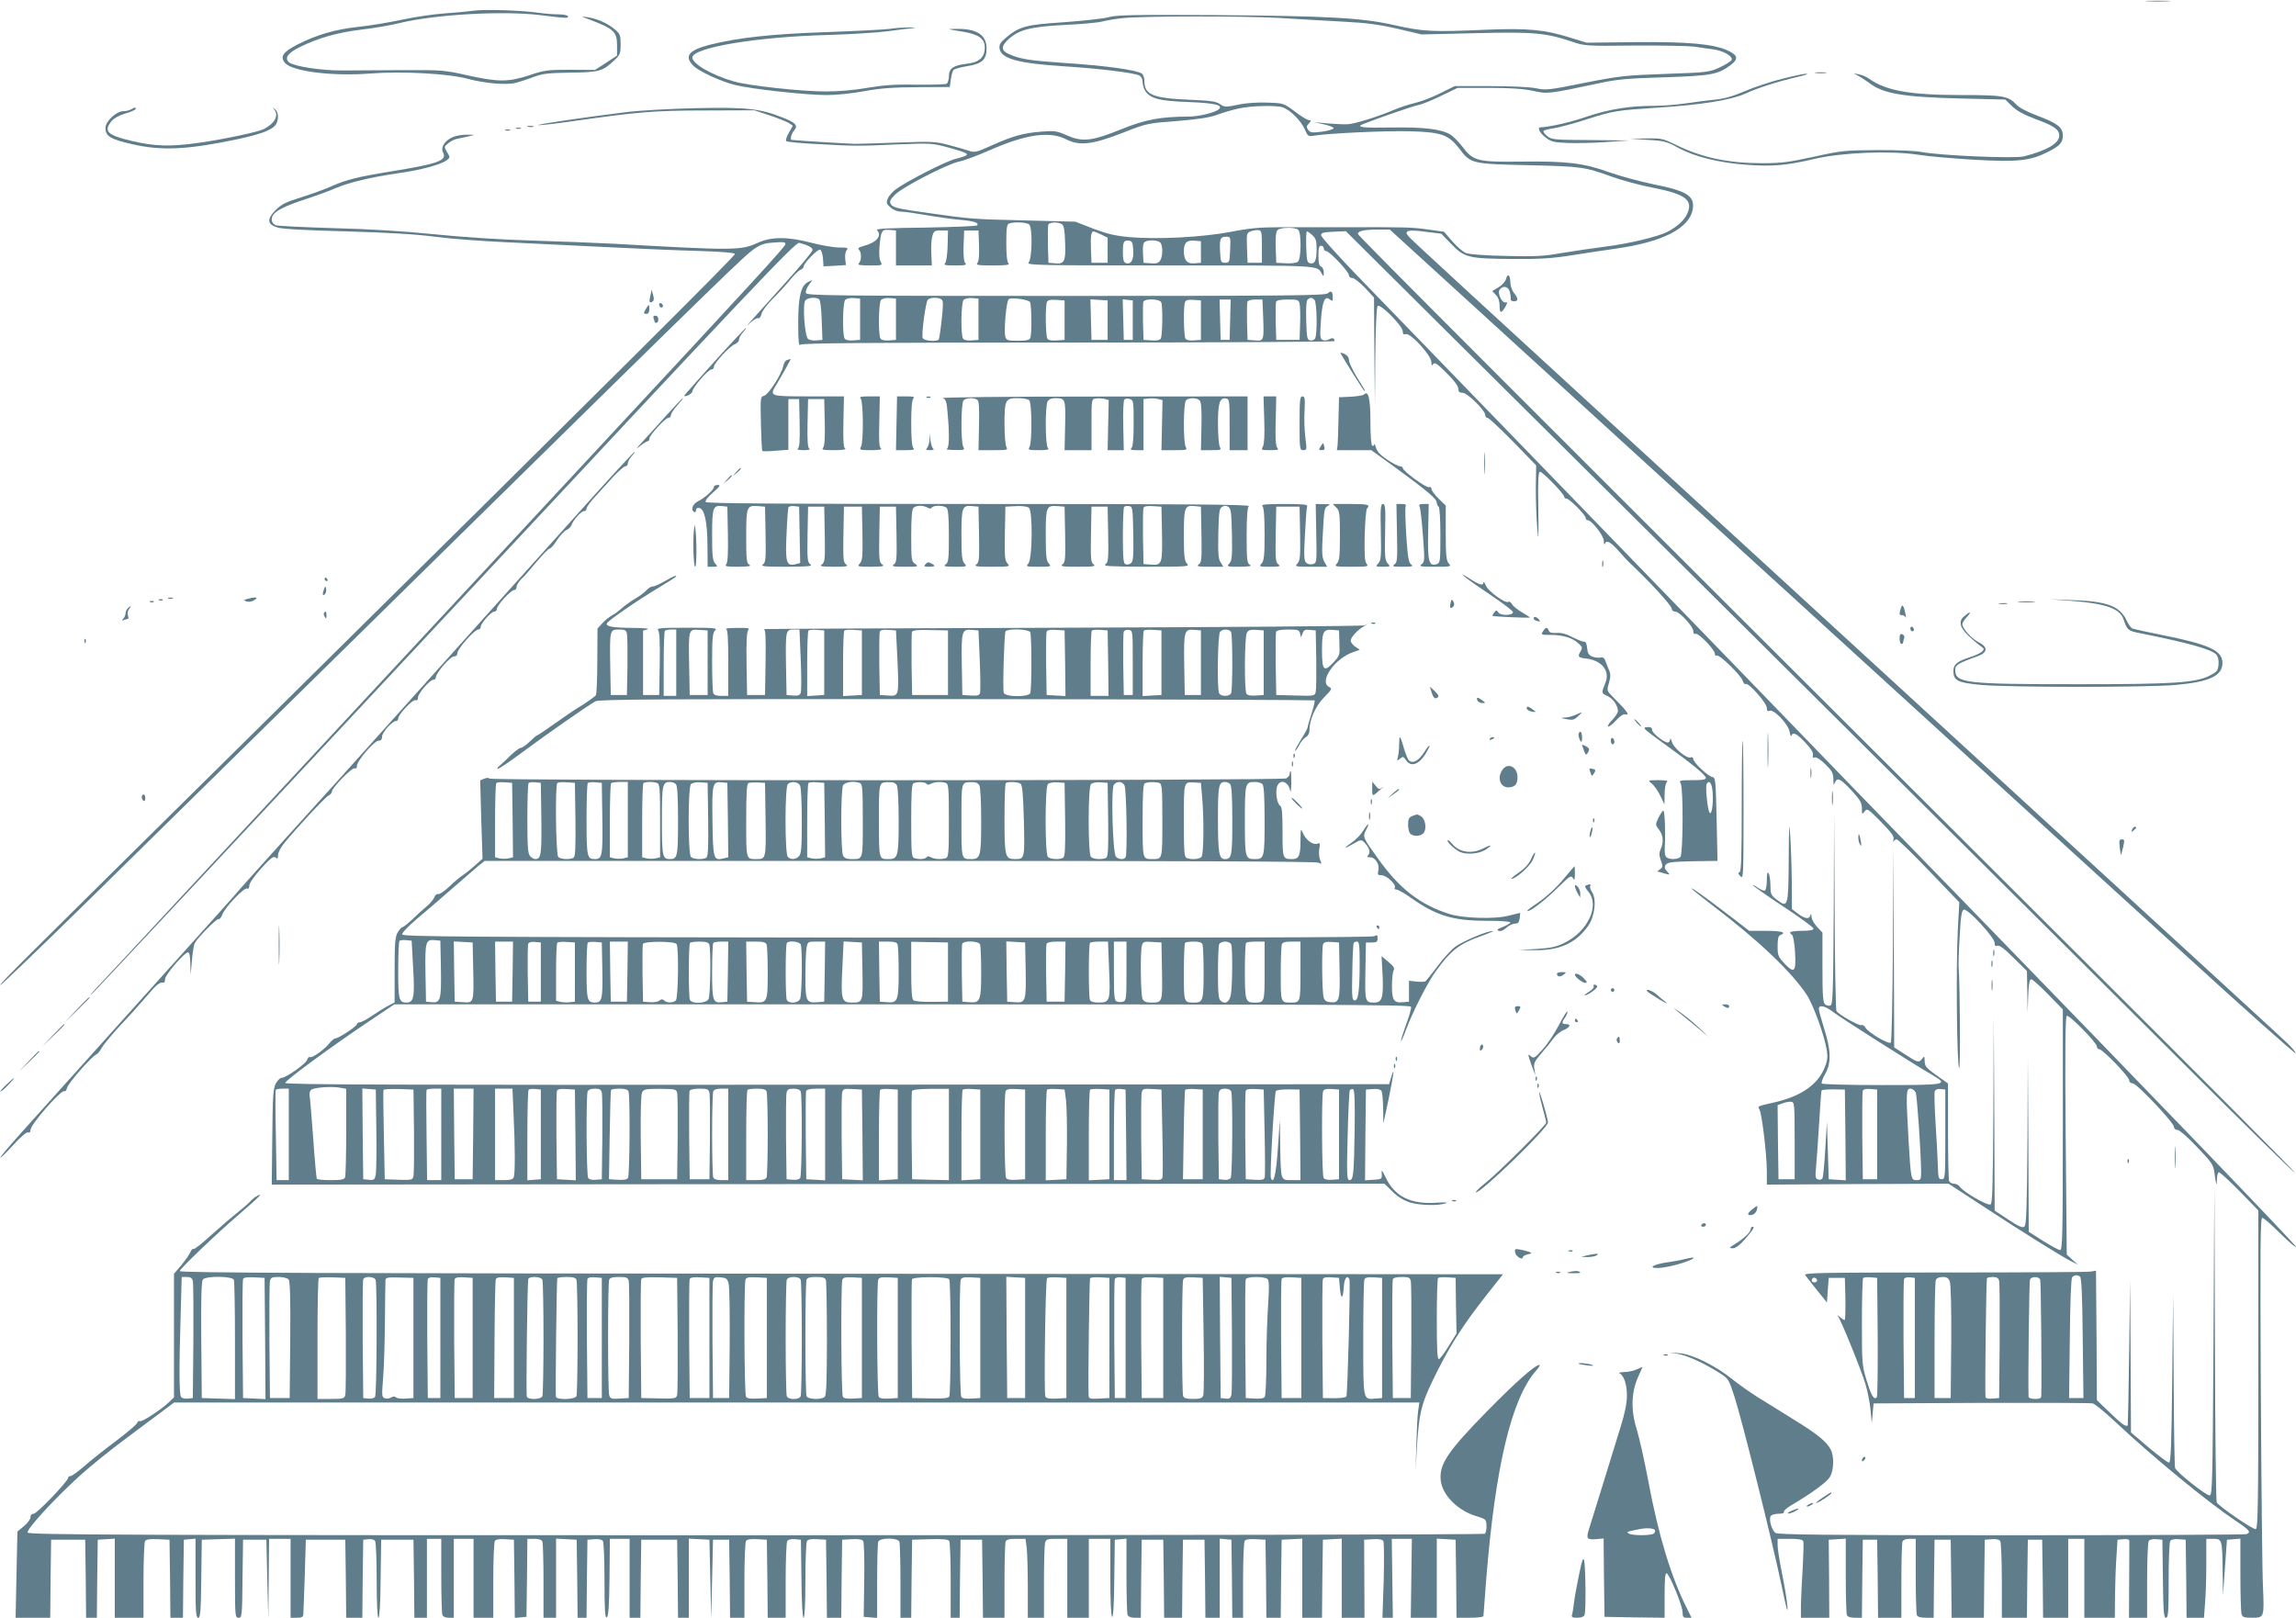 <?xml version="1.0" standalone="no"?>
<!DOCTYPE svg PUBLIC "-//W3C//DTD SVG 20010904//EN"
 "http://www.w3.org/TR/2001/REC-SVG-20010904/DTD/svg10.dtd">
<svg version="1.0" xmlns="http://www.w3.org/2000/svg"
 width="1280pt" height="902pt" viewBox="0 0 1280 902"
 preserveAspectRatio="xMidYMid meet">
<g transform="translate(0,902) scale(0.1,-0.1)"
fill="#607d8b" stroke="none">
<path d="M11973 9013 c31 -2 83 -2 115 0 31 2 5 3 -58 3 -63 0 -89 -1 -57 -3z"/>
<path d="M2635 8960 c-33 -5 -105 -11 -160 -15 -55 -4 -161 -19 -235 -35 -74
-16 -184 -34 -245 -40 -126 -14 -227 -43 -334 -97 -83 -42 -101 -68 -73 -103
40 -48 261 -76 475 -60 180 14 438 0 547 -30 93 -25 212 -35 265 -22 22 6 67
20 100 33 51 19 82 22 205 24 160 2 179 7 244 68 33 31 36 39 36 90 0 50 -3
58 -32 83 -41 34 -100 61 -153 68 -40 6 -40 6 11 -13 134 -50 154 -68 154
-143 l0 -58 -61 -40 -62 -40 -137 1 c-127 0 -145 -2 -230 -31 -118 -38 -172
-38 -344 0 -129 29 -143 30 -358 29 -122 -1 -275 -2 -338 -2 -116 -1 -271 23
-298 45 -28 24 -8 52 58 85 106 52 208 81 345 98 72 8 168 25 215 37 193 47
573 69 779 44 153 -19 164 -19 156 -6 -3 6 -27 10 -53 10 -26 0 -76 4 -112 9
-100 14 -298 20 -365 11z"/>
<path d="M6180 8924 c-30 -8 -143 -20 -250 -28 -212 -14 -246 -23 -323 -87
-29 -24 -37 -38 -35 -57 7 -59 99 -85 363 -102 190 -12 389 -36 417 -51 11 -6
18 -21 18 -37 0 -15 7 -38 16 -51 29 -41 78 -54 241 -60 148 -6 193 -17 168
-40 -21 -19 -112 -41 -169 -41 -158 -1 -240 -16 -373 -70 -165 -67 -219 -73
-304 -35 -58 25 -68 27 -145 21 -100 -8 -160 -25 -278 -78 -79 -36 -93 -39
-120 -30 -17 6 -69 21 -115 33 -79 21 -95 21 -290 14 -113 -4 -219 -7 -236 -7
-22 0 -337 19 -352 22 -10 1 0 37 13 51 25 28 12 44 -59 72 -129 52 -205 60
-487 54 -140 -3 -311 -13 -380 -21 -250 -31 -515 -70 -499 -74 9 -1 94 8 190
22 366 52 454 60 739 60 l275 1 85 -28 c47 -16 95 -35 108 -43 l22 -15 -22
-39 c-13 -21 -19 -42 -15 -47 5 -4 81 -12 170 -16 214 -12 231 -12 452 -2 186
7 192 7 284 -18 127 -36 129 -39 37 -63 -57 -15 -272 -125 -334 -171 -18 -14
-38 -37 -43 -51 -9 -23 -7 -30 16 -49 15 -14 39 -23 59 -23 18 0 79 -9 137
-19 57 -10 140 -22 185 -26 82 -7 115 -17 101 -32 -5 -4 -134 -9 -289 -12
-201 -2 -277 -6 -269 -14 30 -30 -1 -69 -73 -88 -29 -8 -36 -13 -27 -22 15
-15 14 -60 -1 -75 -9 -9 4 -12 60 -12 72 0 73 0 61 22 -7 13 -9 44 -6 82 8 90
13 98 56 94 l36 -3 0 -98 0 -97 100 0 100 0 -3 63 c-2 35 0 79 5 98 9 31 12
34 49 34 l39 0 -2 -83 c-1 -47 -7 -89 -13 -98 -11 -12 -3 -14 55 -14 57 0 66
2 56 14 -8 9 -11 45 -9 98 l3 83 40 0 40 0 3 -83 c2 -53 -1 -89 -9 -98 -10
-12 4 -14 87 -14 76 0 95 3 86 12 -8 8 -12 48 -12 114 0 84 3 103 16 108 27
10 99 7 112 -6 19 -19 16 -193 -4 -212 -14 -15 58 -16 788 -16 849 0 821 1
846 -45 11 -19 11 -18 12 6 0 15 -7 29 -15 33 -11 4 -15 21 -15 61 0 42 3 55
15 55 8 0 15 -7 15 -15 0 -8 6 -15 13 -15 19 0 127 -115 127 -134 0 -9 8 -16
19 -16 10 0 41 -24 70 -54 l51 -55 2 -303 3 -303 2 275 c2 164 7 278 13 284
15 15 140 -112 140 -140 0 -17 5 -21 18 -17 27 7 142 -120 142 -156 0 -20 2
-23 10 -11 8 12 22 3 75 -50 42 -42 65 -72 65 -87 0 -17 6 -23 24 -23 26 0
126 -98 126 -124 0 -9 6 -16 13 -16 7 0 71 -60 142 -132 l129 -133 -2 -125 c0
-69 3 -170 8 -225 7 -84 8 -66 6 108 -3 157 0 207 9 207 15 0 135 -124 135
-139 0 -6 6 -11 13 -11 16 0 107 -91 107 -108 0 -7 5 -12 10 -12 23 0 90 -85
91 -115 0 -16 3 -24 6 -17 9 23 30 12 77 -40 26 -29 51 -57 56 -61 116 -109
240 -244 240 -261 0 -9 8 -16 19 -16 24 0 101 -83 101 -109 0 -13 5 -18 13
-15 16 6 107 -88 107 -111 0 -9 5 -13 10 -10 14 9 139 -113 146 -142 4 -12 11
-20 16 -17 15 10 118 -106 118 -133 0 -16 4 -21 16 -16 24 9 102 -73 111 -117
3 -19 8 -29 10 -22 8 23 30 12 78 -39 32 -34 45 -56 42 -69 -3 -13 -1 -17 10
-13 9 3 32 -12 59 -38 37 -36 44 -49 45 -84 0 -34 2 -37 9 -17 13 30 32 20 99
-53 42 -46 51 -63 51 -93 0 -34 1 -35 15 -16 14 18 18 16 91 -58 61 -63 75
-81 70 -100 -3 -13 -3 -17 0 -10 3 6 11 12 18 12 7 0 88 -79 181 -176 l168
-175 -8 -147 c-11 -199 -6 -764 7 -777 8 -8 5 456 -3 565 -1 14 1 90 6 168 6
115 11 145 23 150 21 8 171 -154 172 -185 0 -16 4 -21 16 -16 11 4 39 -17 90
-68 l74 -73 2 -116 2 -115 3 93 c3 66 7 92 17 92 7 0 49 -38 94 -84 l82 -84 0
-671 c0 -583 -2 -671 -15 -671 -8 0 -50 23 -95 51 l-80 51 -2 487 -3 486 -2
-466 c-3 -377 -6 -469 -17 -478 -10 -9 -31 0 -90 39 l-76 50 -2 542 -3 543 -2
-523 c-3 -442 -5 -524 -17 -528 -18 -7 -153 72 -169 98 -7 10 -21 18 -33 18
-12 0 -25 7 -28 16 -3 9 -6 134 -6 279 l0 264 -65 46 c-56 40 -65 51 -65 78
-1 29 -2 30 -14 14 -18 -24 -25 -22 -94 23 l-62 40 -2 562 -3 563 -2 -545 c-2
-310 -7 -548 -12 -553 -12 -12 -127 57 -141 83 -6 11 -16 17 -23 14 -13 -5
-127 59 -139 79 -4 7 -9 257 -10 557 l-3 545 -2 -533 c-3 -463 -5 -533 -18
-538 -8 -4 -22 -1 -30 6 -12 10 -15 47 -15 206 l0 194 -30 32 c-16 17 -31 43
-31 57 -1 17 -3 20 -6 8 -6 -24 -30 -21 -70 9 l-33 25 -1 157 c-1 86 -5 202
-9 257 -5 81 -7 55 -8 -138 -2 -266 -4 -271 -67 -223 -32 25 -35 31 -35 79 0
29 -5 59 -10 67 -7 11 -10 0 -10 -37 0 -28 -5 -55 -10 -58 -6 -3 -24 4 -42 16
-17 13 -29 18 -25 13 3 -6 80 -60 171 -120 91 -60 166 -115 166 -121 0 -9 -20
-13 -65 -13 -36 0 -65 -4 -65 -9 0 -5 5 -11 10 -13 6 -2 14 -44 17 -94 7 -114
-3 -125 -59 -66 -35 38 -38 46 -38 97 0 40 4 57 15 61 38 15 7 24 -79 24 l-94
0 -108 83 c-144 110 -214 160 -214 153 0 -3 53 -45 118 -95 254 -193 439 -369
524 -497 38 -58 102 -235 113 -315 5 -36 2 -57 -15 -97 -40 -92 -132 -155
-276 -188 -100 -23 -96 -21 -85 -41 14 -25 41 -254 41 -343 l0 -75 507 3 506
2 196 -128 c206 -135 434 -278 492 -307 l34 -17 -32 28 -31 29 -6 662 c-4 471
-2 664 6 669 13 8 168 -150 168 -171 0 -8 6 -15 13 -15 19 0 167 -153 167
-173 0 -10 8 -17 19 -17 23 0 231 -220 231 -244 0 -9 8 -16 19 -16 11 0 58
-41 109 -95 82 -85 91 -99 97 -142 10 -73 13 -82 14 -41 0 20 5 39 10 42 4 3
56 -44 115 -104 l106 -109 0 -886 c0 -741 -2 -886 -14 -891 -13 -5 -203 125
-218 149 -4 7 -9 406 -10 887 l-3 875 -5 -860 c-5 -783 -6 -860 -21 -863 -18
-3 -183 128 -193 153 -3 9 -7 231 -8 493 l-3 477 -5 -470 c-4 -380 -8 -470
-18 -470 -7 0 -58 38 -113 84 l-99 84 -2 426 -3 426 -5 -405 c-3 -223 -7 -406
-8 -407 -9 -11 -34 7 -98 69 l-74 71 -2 361 -3 361 -30 -5 c-16 -3 -384 -5
-816 -5 -706 0 -785 -2 -775 -15 6 -9 36 -46 66 -84 l55 -68 5 69 5 68 45 0
45 0 3 -117 c1 -65 -1 -118 -4 -118 -4 0 -17 8 -28 18 -13 10 -16 11 -9 2 17
-22 128 -295 152 -375 12 -38 25 -103 29 -145 l7 -75 5 55 5 55 600 3 c330 1
610 0 622 -3 12 -3 70 -50 128 -105 206 -193 506 -440 668 -549 79 -53 88 -64
61 -75 -9 -3 -599 -6 -1313 -6 -1022 0 -1301 3 -1313 13 -23 17 -39 82 -25 96
6 6 26 11 45 11 19 0 31 4 27 10 -3 5 15 22 41 37 112 66 197 128 215 157 23
37 25 115 5 154 -23 44 -74 86 -206 167 -69 43 -160 100 -203 126 -42 27 -104
70 -137 97 -95 77 -228 143 -298 147 l-57 4 50 -8 c52 -9 144 -51 231 -106 50
-32 52 -35 83 -131 43 -132 212 -811 262 -1049 26 -126 37 -168 34 -125 -3 36
-16 119 -30 185 -13 66 -25 137 -25 158 l0 37 69 0 c48 0 70 -4 74 -13 3 -8 1
-74 -3 -148 -5 -74 -9 -167 -10 -206 l0 -73 79 0 79 0 -1 218 -2 217 48 3 47
3 0 -205 c0 -112 3 -211 6 -220 4 -11 19 -16 45 -16 l39 0 2 218 3 217 40 0
40 0 3 -217 2 -218 65 0 65 0 0 204 c0 112 3 211 6 220 4 10 18 16 40 16 l34
0 0 -204 c0 -112 3 -211 6 -220 4 -11 19 -16 50 -16 l44 0 2 218 3 217 45 0
45 0 3 -217 2 -218 90 0 90 0 2 218 3 217 39 3 c24 2 42 -2 47 -10 5 -7 9
-106 9 -220 l0 -208 70 0 70 0 2 218 3 217 40 0 40 0 3 -217 2 -218 70 0 70 0
0 220 0 220 45 0 45 0 0 -220 0 -220 85 0 85 0 1 123 c1 67 4 165 8 217 l6 95
33 3 c21 2 32 -1 33 -10 0 -7 0 -106 -1 -220 l-1 -208 50 0 51 0 0 208 c0 114
4 213 9 220 5 8 22 12 42 10 l34 -3 3 -217 c2 -185 5 -218 17 -218 13 0 15 31
15 208 0 114 4 213 9 220 5 8 23 12 47 10 l39 -3 3 -217 2 -218 49 0 48 0 6
83 c4 45 7 144 7 220 l0 137 39 0 c49 0 50 -4 52 -180 l2 -135 11 155 11 155
38 3 37 3 0 -198 c0 -109 3 -208 6 -221 6 -19 13 -22 60 -22 67 0 67 2 60 171
-4 68 -9 559 -12 1091 -4 786 -3 968 8 968 7 0 52 -39 100 -87 49 -48 88 -82
88 -75 0 11 -794 836 -1859 1932 -164 168 -441 454 -617 635 -175 182 -805
832 -1399 1445 -594 613 -1188 1226 -1320 1363 -132 136 -240 255 -240 265 0
14 11 17 69 20 l69 3 361 -359 c199 -197 1124 -1116 2056 -2042 932 -926 1959
-1947 2282 -2269 323 -322 589 -583 592 -580 3 3 -511 520 -1142 1149 -3285
3279 -4082 4076 -4082 4086 0 16 35 24 111 24 l67 0 1383 -1262 c761 -694
1609 -1467 1884 -1718 275 -251 788 -719 1140 -1039 351 -321 641 -579 643
-573 1 5 -21 32 -50 59 -63 59 -144 134 -2483 2278 -2290 2099 -2397 2198
-2414 2219 -25 30 -1 37 94 24 l90 -11 56 -58 c74 -76 96 -81 339 -83 157 -1
222 3 335 21 77 12 187 29 245 37 262 37 409 114 427 220 12 74 -34 102 -222
139 -71 15 -180 44 -242 66 -144 52 -236 63 -493 60 -243 -3 -267 3 -327 83
-21 27 -51 58 -68 68 -49 30 -147 42 -327 39 -166 -3 -203 2 -157 20 98 38
280 101 309 106 19 4 76 27 125 51 l91 44 172 0 c122 0 193 -5 246 -16 83 -19
88 -18 366 41 106 23 163 28 370 34 262 9 296 15 368 68 45 34 41 55 -15 81
-82 37 -220 50 -518 47 l-270 -3 -91 28 c-143 45 -239 54 -474 44 -294 -13
-346 -10 -503 25 -184 42 -366 52 -1022 57 -434 2 -529 1 -575 -12z m950 -4
c91 -6 246 -14 345 -20 142 -7 209 -16 315 -40 l135 -32 300 7 c326 8 392 2
541 -48 67 -23 78 -24 344 -21 151 1 302 -2 335 -6 33 -5 80 -12 105 -15 56
-7 112 -39 104 -59 -3 -7 -33 -26 -67 -42 -60 -27 -69 -28 -302 -36 -224 -8
-254 -11 -452 -50 -198 -40 -215 -42 -270 -30 -35 7 -141 12 -256 12 l-197 0
-79 -39 c-43 -22 -107 -47 -142 -55 -35 -8 -89 -26 -119 -39 -83 -36 -220 -79
-260 -80 -19 -1 -69 2 -110 5 l-75 7 55 -12 c30 -7 55 -16 55 -22 0 -5 -29
-14 -64 -19 -57 -7 -66 -6 -78 10 -11 15 -10 21 4 36 14 16 14 18 1 18 -9 0
-44 21 -79 48 -63 47 -63 47 -154 50 -55 2 -118 -2 -163 -12 -70 -14 -75 -14
-100 3 -22 16 -54 20 -175 25 -201 9 -247 28 -247 104 0 16 -6 34 -12 40 -28
22 -202 46 -448 62 -177 12 -234 21 -292 47 -48 20 -49 44 -6 84 59 54 124 70
313 80 94 4 188 13 210 19 22 6 74 15 115 19 109 12 678 12 870 1z m23 -499
c42 -16 99 -74 120 -120 18 -42 20 -43 55 -37 84 13 402 28 535 24 173 -5 212
-19 272 -96 64 -85 69 -86 385 -93 295 -7 313 -9 465 -64 55 -20 155 -47 222
-60 191 -37 235 -70 198 -149 -17 -36 -56 -71 -110 -99 -53 -27 -216 -66 -345
-82 -69 -9 -179 -25 -245 -36 -101 -18 -150 -20 -310 -16 -113 2 -203 9 -222
16 -18 7 -52 37 -77 66 l-46 53 -86 12 c-93 13 -120 14 -464 13 -124 0 -288 0
-365 0 -111 0 -168 -5 -275 -26 -159 -30 -411 -43 -565 -29 -77 7 -123 18
-200 47 l-100 39 -280 7 c-294 7 -306 8 -530 40 -185 26 -206 31 -219 51 -8
14 -4 24 22 51 41 43 290 171 358 186 28 5 107 35 175 65 198 87 330 106 421
60 77 -39 146 -31 318 36 133 52 138 53 300 65 118 10 182 19 225 35 33 12 87
28 120 35 70 16 213 19 248 6z m-1233 -651 c11 -7 16 -33 18 -103 4 -106 -4
-121 -60 -115 l-33 3 -3 99 c-1 55 0 106 2 113 6 15 54 17 76 3z m1318 -32
c18 -18 16 -162 -2 -177 -8 -7 -37 -11 -68 -9 l-53 3 -3 83 c-2 53 1 89 9 98
14 17 100 19 117 2z m-203 -93 l0 -90 -40 0 -40 0 -3 83 c-3 78 -2 83 20 92
13 5 32 8 43 7 18 -2 20 -9 20 -92z m-895 67 l35 -17 0 -70 0 -70 -45 0 -45 0
-3 74 c-3 75 1 101 15 101 4 -1 24 -9 43 -18z m1177 -4 c19 -17 23 -32 23 -77
0 -64 -10 -84 -36 -79 -17 3 -19 14 -22 91 -1 48 0 87 4 87 4 0 18 -10 31 -22z
m-459 -80 c-3 -70 -4 -73 -28 -73 -23 0 -25 4 -28 59 -4 74 1 86 33 86 26 0
26 -1 23 -72z m-540 -4 c3 -54 -14 -82 -43 -70 -11 4 -15 20 -15 59 0 60 5 69
35 65 17 -3 20 -11 23 -54z m150 44 c16 -16 15 -80 -1 -102 -9 -13 -23 -17
-52 -14 l-40 3 -3 54 c-2 37 1 57 10 62 19 13 72 11 86 -3z m227 -53 l0 -60
-35 -3 c-42 -4 -60 16 -60 68 0 46 16 62 60 58 l35 -3 0 -60z m3528 -4240 c42
-32 444 -288 550 -349 92 -54 81 -56 -282 -56 -185 0 -332 4 -335 9 -3 5 5 29
19 53 35 60 33 132 -5 251 -16 52 -30 101 -30 111 0 26 34 19 83 -19z m65
-683 l2 -253 -47 3 -48 3 -5 160 -5 160 -9 -151 c-5 -84 -12 -157 -16 -164 -5
-7 -16 -10 -25 -6 -14 5 -16 15 -11 64 3 31 11 140 17 242 6 101 12 187 14
190 2 4 32 6 67 6 l63 -1 3 -253z m177 3 l0 -250 -40 0 -40 0 -3 240 c-1 132
0 246 3 253 3 9 18 12 42 10 l38 -3 0 -250z m215 233 c8 -21 30 -344 30 -446
0 -38 -2 -42 -25 -42 -31 0 -32 3 -45 223 -15 265 -14 287 10 287 12 0 24 -10
30 -22z m165 -233 c0 -243 -1 -250 -20 -250 -18 0 -20 7 -22 85 -2 47 -7 153
-13 237 -5 84 -7 159 -4 168 4 10 16 15 33 13 l26 -3 0 -250z m-840 -35 l0
-215 -45 0 -45 0 -3 207 -2 206 27 10 c16 6 37 10 48 9 19 -2 20 -9 20 -217z
m1591 -758 c8 -5 13 -107 15 -342 l4 -335 -40 0 -40 0 4 330 c2 204 7 335 13
343 12 14 27 15 44 4z m-1466 -23 c0 -5 -7 -9 -15 -9 -15 0 -20 12 -9 23 8 8
24 -1 24 -14z m338 -313 c1 -182 -1 -333 -5 -337 -16 -16 -30 8 -56 92 -26 84
-27 95 -27 326 0 132 3 243 7 247 4 4 23 6 43 4 l35 -3 3 -329z m207 -6 l0
-335 -30 0 -30 0 -3 325 c-1 179 0 331 3 338 3 8 16 12 32 10 l28 -3 0 -335z
m195 314 c6 -16 9 -149 8 -338 l-3 -311 -45 0 -45 0 0 320 c0 176 3 328 7 338
5 11 18 17 38 17 24 0 33 -6 40 -26z m275 4 c3 -13 4 -165 3 -338 l-3 -315
-37 -3 c-26 -2 -38 1 -39 10 -4 37 4 654 8 661 2 4 17 7 33 7 22 0 31 -6 35
-22z m229 7 c4 -11 9 -524 6 -647 0 -14 -8 -18 -35 -18 -21 0 -35 5 -36 13 -3
76 3 642 8 652 7 19 49 19 57 0z"/>
<path d="M4960 8859 c-30 -4 -188 -12 -350 -18 -306 -10 -497 -31 -655 -71
-116 -30 -142 -64 -90 -116 32 -32 151 -87 230 -107 88 -23 398 -57 512 -57
58 0 145 9 213 22 89 16 156 21 295 22 l180 1 6 43 c3 23 10 47 15 52 6 6 39
15 75 21 84 13 109 36 109 99 0 76 -55 111 -170 109 -54 -1 -53 -1 28 -14 97
-15 132 -39 132 -90 0 -54 -31 -83 -98 -90 -77 -9 -102 -26 -102 -70 0 -18 -6
-37 -12 -42 -7 -4 -83 -6 -168 -5 -121 2 -180 -2 -270 -17 -73 -13 -159 -21
-235 -21 -135 0 -432 32 -514 56 -122 35 -231 98 -231 133 0 56 363 116 755
126 127 4 277 13 335 21 58 8 121 16 140 17 19 2 10 4 -20 4 -30 0 -80 -3
-110 -8z"/>
<path d="M10123 8613 c15 -2 39 -2 55 0 15 2 2 4 -28 4 -30 0 -43 -2 -27 -4z"/>
<path d="M9933 8580 c-61 -15 -154 -46 -205 -68 -65 -28 -114 -42 -163 -47
-38 -4 -113 -13 -165 -21 -52 -8 -131 -14 -175 -14 -139 0 -252 -18 -378 -60
-95 -33 -209 -58 -259 -60 -20 0 -4 -32 28 -56 32 -25 47 -28 123 -31 47 -2
145 0 216 5 l130 9 -216 2 c-203 1 -218 2 -243 22 -14 11 -24 24 -21 29 3 4
29 11 58 15 28 4 113 27 187 51 144 46 163 49 395 64 238 15 409 43 485 78 72
33 176 66 290 93 41 9 64 17 50 18 -14 0 -75 -13 -137 -29z"/>
<path d="M10365 8594 c17 -9 41 -26 55 -36 77 -60 189 -79 502 -87 l257 -6 38
-37 c27 -26 66 -48 131 -72 104 -38 132 -58 132 -92 0 -43 -68 -83 -197 -116
-54 -13 -476 5 -573 25 -31 6 -137 11 -245 10 -179 -1 -200 -3 -353 -37 -138
-30 -182 -36 -285 -36 -190 0 -334 30 -479 100 -78 38 -86 40 -172 38 l-91 -1
101 -7 c91 -5 106 -9 170 -44 91 -50 227 -84 384 -95 144 -10 218 -4 380 34
152 35 422 46 575 22 55 -9 197 -21 316 -28 241 -13 307 -6 408 45 65 33 81
51 81 90 0 46 -30 69 -140 110 -56 21 -104 46 -118 62 -46 49 -74 54 -305 54
-288 0 -423 24 -517 91 -14 10 -38 21 -55 24 l-30 6 30 -17z"/>
<path d="M730 8410 c-8 -5 -27 -10 -43 -10 -39 0 -100 -58 -99 -94 0 -45 28
-63 149 -90 166 -38 308 -31 593 29 132 29 193 53 210 84 15 30 12 67 -7 82
-15 11 -16 11 -5 -1 28 -32 5 -78 -58 -110 -31 -16 -220 -56 -360 -76 -160
-23 -248 -20 -375 10 -136 32 -159 53 -114 110 13 16 41 32 74 42 30 8 57 20
60 25 8 12 -6 11 -25 -1z"/>
<path d="M2943 8313 c9 -2 23 -2 30 0 6 3 -1 5 -18 5 -16 0 -22 -2 -12 -5z"/>
<path d="M2878 8303 c6 -2 18 -2 25 0 6 3 1 5 -13 5 -14 0 -19 -2 -12 -5z"/>
<path d="M2818 8293 c6 -2 18 -2 25 0 6 3 1 5 -13 5 -14 0 -19 -2 -12 -5z"/>
<path d="M2523 8255 c-44 -19 -68 -57 -53 -85 24 -45 -27 -63 -285 -105 -192
-31 -251 -46 -336 -83 -35 -16 -111 -44 -169 -62 -86 -26 -111 -39 -143 -71
-50 -50 -48 -79 8 -97 26 -9 153 -16 385 -22 237 -7 392 -16 495 -30 83 -11
256 -24 385 -30 129 -6 379 -18 555 -27 176 -9 412 -19 524 -22 131 -4 206
-10 208 -17 3 -10 -641 -651 -2667 -2654 -1385 -1368 -1430 -1414 -1428 -1422
2 -4 210 196 463 444 253 249 1124 1105 1935 1903 1693 1665 1750 1720 1809
1760 34 23 57 30 108 33 55 4 64 2 61 -11 -3 -15 -188 -217 -1053 -1147 -639
-687 -1914 -2060 -2314 -2490 -217 -234 -421 -454 -455 -489 -34 -35 -55 -61
-48 -57 7 4 893 950 1969 2103 1733 1857 1958 2094 1979 2089 49 -13 74 -26
74 -40 0 -8 -68 -90 -152 -183 -83 -92 -167 -186 -187 -208 -32 -36 -33 -37
-4 -11 17 15 36 25 41 22 6 -3 13 7 17 23 3 16 31 53 63 85 31 31 75 78 97
106 22 27 48 52 58 56 9 3 17 11 17 17 0 19 78 99 92 95 7 -3 14 -24 16 -49
l3 -44 62 3 63 4 -4 34 c-2 19 1 41 8 49 11 13 5 15 -42 15 -30 0 -99 12 -153
26 -133 35 -224 35 -301 0 -94 -43 -130 -43 -803 -5 -95 5 -302 13 -460 18
-171 5 -388 19 -541 35 -166 17 -361 29 -560 34 -168 5 -313 12 -322 16 -23
10 -30 33 -16 56 17 27 70 53 183 90 55 18 130 45 166 61 75 32 195 61 354 84
121 17 228 46 263 70 22 16 22 17 5 46 -18 30 -18 31 6 50 13 11 33 21 45 24
11 2 39 8 61 13 l40 10 -45 1 c-25 0 -59 -6 -77 -14z"/>
<path d="M8396 7464 c-4 -14 -22 -34 -42 -46 l-35 -21 20 -21 c14 -14 21 -36
21 -59 0 -45 9 -47 32 -8 12 22 13 28 3 25 -21 -8 -50 53 -34 72 19 24 48 17
56 -13 4 -16 6 -34 5 -40 -2 -7 6 -13 18 -13 25 0 26 15 0 47 -11 14 -20 41
-20 59 0 41 -16 53 -24 18z"/>
<path d="M4504 7447 c-39 -20 -54 -81 -54 -227 0 -104 3 -131 12 -122 9 9 355
12 1495 12 816 0 1483 4 1483 8 0 17 -12 21 -30 10 -9 -6 -25 -8 -35 -4 -16 6
-17 16 -11 109 8 110 22 141 50 117 14 -11 16 -9 16 12 0 33 -9 40 -27 23 -12
-13 -209 -15 -1459 -15 -1304 0 -1445 2 -1451 16 -3 8 4 29 16 45 12 16 20 28
19 28 -2 -1 -12 -6 -24 -12z m62 -95 c7 -4 13 -50 15 -117 l4 -110 -33 -3
c-18 -2 -39 2 -47 8 -19 16 -32 195 -15 215 13 16 57 20 76 7z m229 -112 l0
-115 -39 -3 c-24 -2 -42 2 -47 10 -14 21 -11 202 3 216 7 7 29 12 48 10 l35
-3 0 -115z m200 0 l0 -115 -39 -3 c-24 -2 -42 2 -47 10 -14 21 -11 202 3 216
7 7 29 12 48 10 l35 -3 0 -115z m253 111 c11 -6 11 -27 2 -112 -6 -57 -14
-107 -16 -111 -9 -15 -84 -9 -90 7 -8 20 16 197 28 213 12 14 56 16 76 3z
m207 -111 l0 -115 -39 -3 c-24 -2 -42 2 -47 10 -14 21 -11 202 3 216 7 7 29
12 48 10 l35 -3 0 -115z m287 96 c9 -13 11 -178 2 -200 -5 -12 -21 -16 -69
-16 -56 0 -64 3 -70 21 -10 31 5 203 19 211 15 11 109 -2 118 -16z m1586 12
c14 -14 17 -195 3 -216 -5 -8 -17 -12 -27 -10 -17 3 -19 15 -22 112 -2 81 1
112 10 118 17 10 22 10 36 -4z m-1393 -113 l0 -110 -44 -3 c-28 -2 -47 1 -52
10 -10 15 -12 179 -3 203 5 12 17 15 53 13 l46 -3 0 -110z m240 0 l0 -110 -45
0 -45 0 -3 113 -3 113 48 -3 48 -3 0 -110z m140 0 l0 -110 -25 0 -25 0 -3 113
-3 113 28 -3 28 -3 0 -110z m159 99 c9 -24 7 -187 -3 -202 -5 -9 -24 -12 -52
-10 l-44 3 -3 99 c-1 55 0 106 2 113 8 20 92 17 100 -3z m221 -99 l0 -110 -39
-3 c-24 -2 -42 2 -47 10 -10 15 -12 179 -3 203 5 12 17 15 48 13 l41 -3 0
-110z m163 3 l-3 -113 -25 0 -25 0 -3 113 -3 112 31 0 31 0 -3 -112z m184 15
c5 -133 4 -135 -46 -131 l-41 3 -3 99 c-1 55 0 106 2 113 3 8 21 13 45 13 l39
0 4 -97z m203 75 c3 -13 5 -63 3 -113 l-3 -90 -65 0 -65 0 -3 99 c-1 55 0 106
2 113 4 9 25 13 65 13 55 0 61 -2 66 -22z"/>
<path d="M3626 7372 c-9 -37 -6 -44 11 -34 9 5 10 17 4 37 l-8 30 -7 -33z"/>
<path d="M3676 7315 c4 -8 10 -12 15 -9 11 6 2 24 -11 24 -5 0 -7 -7 -4 -15z"/>
<path d="M3602 7300 c-16 -26 -15 -30 3 -30 9 0 15 9 15 25 0 30 -2 31 -18 5z"/>
<path d="M3644 7244 c3 -9 6 -18 6 -20 0 -2 5 -4 10 -4 6 0 10 9 10 20 0 12
-7 20 -16 20 -11 0 -14 -5 -10 -16z"/>
<path d="M3982 7003 c-94 -104 -169 -189 -168 -190 7 -8 46 12 46 25 0 20 88
122 106 122 8 0 14 7 14 15 0 20 88 115 117 126 13 5 23 16 23 26 0 9 10 27
22 40 12 13 19 23 15 23 -3 0 -82 -84 -175 -187z"/>
<path d="M7473 7052 c15 -30 130 -212 133 -212 3 0 3 3 1 8 -3 4 -23 37 -46
75 -22 37 -41 77 -41 90 0 14 -9 26 -25 34 -14 6 -24 8 -22 5z"/>
<path d="M4389 7013 c-10 -2 -20 -18 -23 -36 -9 -44 -82 -158 -107 -164 -20
-5 -20 -12 -17 -154 2 -81 5 -150 8 -153 3 -3 37 -3 75 1 l70 5 0 142 0 141
30 0 30 0 3 -134 c2 -101 -1 -136 -10 -143 -8 -4 5 -8 32 -8 27 0 40 4 32 8
-9 7 -12 42 -10 143 l3 134 45 0 45 0 3 -129 c2 -86 -1 -133 -9 -142 -10 -12
0 -14 62 -14 43 0 69 4 61 9 -10 6 -12 41 -10 149 l3 142 -197 0 c-220 0 -219
0 -180 65 35 58 83 145 80 144 -2 -1 -10 -3 -19 -6z"/>
<path d="M7605 6821 c-6 -6 -39 -11 -75 -13 l-65 -3 -3 -120 c-1 -66 -4 -132
-5 -147 l-4 -28 96 0 96 0 141 -102 c171 -125 224 -170 224 -191 0 -9 5 -19
10 -22 6 -4 10 -68 10 -160 0 -149 -1 -154 -22 -161 -42 -13 -50 16 -46 184
l3 152 -29 0 c-23 0 -27 -3 -21 -17 4 -10 12 -83 18 -162 10 -136 10 -144 -8
-157 -16 -12 -7 -14 75 -14 90 0 92 1 77 18 -14 16 -17 43 -17 171 l0 152 -40
39 c-22 22 -40 46 -40 54 0 9 -6 13 -14 10 -15 -6 -146 90 -146 107 0 5 -7 9
-15 9 -8 0 -40 16 -70 36 -39 26 -58 46 -64 68 -5 17 -10 25 -10 18 -1 -7 -5
-10 -11 -7 -6 4 -10 59 -10 134 0 127 -11 176 -35 152z"/>
<path d="M4798 6798 c15 -15 17 -241 2 -269 -10 -18 -7 -19 57 -19 41 0 63 4
55 9 -11 6 -13 40 -10 150 l3 141 -59 0 c-47 0 -57 -3 -48 -12z"/>
<path d="M4998 6660 l-3 -150 55 0 c42 0 51 3 42 12 -8 8 -12 53 -12 138 0 85
4 130 12 138 9 9 1 12 -39 12 l-52 0 -3 -150z"/>
<path d="M5168 6803 c7 -3 16 -2 19 1 4 3 -2 6 -13 5 -11 0 -14 -3 -6 -6z"/>
<path d="M5256 6800 c18 -7 22 -20 27 -86 11 -121 9 -192 -5 -197 -7 -3 13 -6
45 -6 54 -1 57 0 47 18 -14 28 -13 244 2 259 14 14 57 16 76 3 10 -6 12 -40
10 -144 l-3 -137 83 0 c79 0 82 1 72 19 -5 11 -10 68 -10 126 0 135 5 145 73
145 29 0 58 -5 65 -12 15 -15 16 -231 2 -259 -10 -18 -7 -19 52 -19 48 0 59 3
50 12 -15 15 -16 231 -2 259 7 13 21 19 43 19 57 0 58 -4 55 -153 l-3 -137 75
0 75 0 0 142 c0 142 0 143 24 146 12 2 34 1 48 -2 l24 -7 -3 -139 -3 -140 45
0 45 0 -3 136 c-2 78 1 141 6 146 6 6 19 7 31 3 20 -6 21 -13 21 -134 0 -85
-4 -131 -12 -139 -9 -9 -3 -12 27 -12 l40 0 0 142 0 143 29 3 c15 2 39 1 53
-3 l24 -6 -3 -139 -3 -140 73 0 c69 0 72 1 62 19 -14 28 -13 244 2 259 16 16
63 15 77 -2 8 -10 11 -55 9 -145 l-3 -131 58 0 c54 0 57 1 47 19 -5 11 -10 69
-10 128 0 117 10 148 46 141 18 -3 19 -13 19 -146 l0 -142 50 0 50 0 0 150 0
150 -860 -1 c-481 0 -851 -4 -839 -9z"/>
<path d="M7048 6681 c3 -85 0 -135 -7 -150 -11 -20 -10 -21 40 -21 44 0 50 2
39 14 -8 11 -11 55 -8 150 l3 136 -35 0 -36 0 4 -129z"/>
<path d="M7245 6660 c0 -145 1 -150 21 -150 20 0 20 3 11 73 -5 39 -7 107 -4
150 3 65 1 77 -12 77 -14 0 -16 -20 -16 -150z"/>
<path d="M3714 6703 c-48 -54 -108 -120 -133 -147 -36 -39 -39 -44 -13 -23 19
15 38 27 43 27 5 0 9 6 9 14 0 19 89 116 106 116 8 0 14 7 14 15 0 8 16 33 36
55 20 22 34 40 31 40 -3 0 -45 -44 -93 -97z"/>
<path d="M5182 6570 c-1 -20 -7 -41 -14 -48 -9 -9 -5 -12 18 -12 16 0 24 4 17
8 -6 4 -13 25 -16 47 l-4 40 -1 -35z"/>
<path d="M7362 6530 c-11 -17 -10 -20 7 -20 14 0 18 5 14 20 -3 11 -6 20 -7
20 -1 0 -7 -9 -14 -20z"/>
<path d="M8274 6435 c0 -55 1 -76 3 -47 2 29 2 74 0 100 -2 26 -3 2 -3 -53z"/>
<path d="M3317 6263 c-118 -131 -443 -492 -722 -803 -668 -745 -787 -876
-1011 -1123 -104 -115 -211 -234 -239 -266 -54 -63 -81 -93 -700 -781 -230
-256 -470 -523 -533 -593 -63 -70 -113 -130 -110 -132 2 -2 35 30 72 71 42 46
74 73 82 70 9 -3 14 2 14 14 0 30 171 226 189 216 5 -3 12 5 15 19 7 27 138
176 162 185 8 3 22 20 31 38 10 17 57 74 104 125 48 50 115 125 149 165 56 66
70 77 93 73 4 0 7 8 7 20 0 23 108 149 128 149 8 0 12 -20 13 -62 l2 -63 7 81
c4 44 11 88 16 96 19 34 124 139 133 134 5 -3 14 8 20 24 13 39 121 152 138
146 8 -4 13 3 13 17 0 13 27 51 66 95 53 58 69 70 80 61 11 -9 14 -7 14 13 0
14 15 43 33 65 67 83 230 258 248 267 11 5 19 15 19 22 0 21 112 136 127 130
8 -3 13 2 13 14 0 28 97 140 120 140 14 0 20 7 20 23 0 24 57 87 78 87 7 0 12
6 12 14 0 22 81 108 96 102 9 -3 14 2 14 14 0 23 66 100 86 100 8 0 14 6 14
14 0 23 80 116 101 116 12 0 19 7 19 19 0 23 96 131 116 131 8 0 14 7 14 15 0
19 58 85 76 85 8 0 14 7 14 15 0 20 78 105 96 105 8 0 14 8 14 18 0 10 12 29
26 43 15 13 53 57 86 97 33 39 65 72 71 73 7 0 26 21 42 47 17 26 40 51 53 57
12 5 25 18 28 27 8 27 54 78 70 78 8 0 14 7 14 15 0 8 22 38 49 67 26 29 72
79 101 111 29 31 59 57 66 57 8 0 14 8 14 17 0 9 10 27 22 40 12 13 19 23 15
23 -3 0 -103 -107 -220 -237z"/>
<path d="M4104 6388 l-19 -23 23 19 c21 18 27 26 19 26 -2 0 -12 -10 -23 -22z"/>
<path d="M4054 6348 l-19 -23 23 19 c21 18 27 26 19 26 -2 0 -12 -10 -23 -22z"/>
<path d="M3980 6305 c0 -16 -49 -60 -87 -79 -32 -16 -44 -48 -23 -61 6 -3 10
1 10 10 0 10 7 15 18 13 29 -6 45 -74 46 -205 l1 -123 29 0 c28 0 28 1 13 18
-14 15 -17 42 -17 159 0 154 5 167 57 161 l28 -3 3 -154 c2 -104 -1 -158 -9
-167 -10 -12 1 -14 67 -14 59 1 74 3 62 11 -16 9 -18 28 -18 158 0 167 3 174
67 169 l38 -3 3 -155 c2 -137 1 -156 -15 -167 -14 -11 10 -13 133 -13 127 1
146 3 131 14 -16 12 -17 30 -15 167 l3 154 45 0 45 0 3 -154 c2 -137 1 -155
-15 -167 -16 -12 -7 -13 66 -14 71 0 82 2 68 13 -16 11 -17 30 -15 167 l3 155
50 0 50 0 3 -149 c2 -128 0 -151 -14 -167 -17 -18 -14 -19 62 -19 68 1 77 2
61 14 -16 12 -17 30 -15 167 l3 154 45 0 45 0 3 -155 c2 -137 1 -156 -15 -167
-14 -11 -4 -13 62 -13 75 0 78 1 57 16 -21 14 -22 22 -22 158 0 97 4 146 12
154 15 15 53 16 78 2 13 -7 21 -7 25 0 9 14 68 13 83 -2 8 -8 12 -57 12 -156
0 -126 -2 -147 -17 -158 -16 -12 -9 -13 51 -14 66 0 68 1 53 18 -14 15 -17 42
-17 159 0 156 4 167 62 161 l33 -3 3 -155 c2 -137 1 -156 -15 -167 -14 -11 1
-13 87 -13 100 0 103 1 86 19 -14 16 -16 39 -14 167 l3 149 58 3 c35 2 64 -2
73 -9 22 -18 20 -286 -3 -311 -15 -17 -13 -18 57 -18 70 0 72 1 57 18 -14 15
-17 42 -17 159 0 158 3 166 67 161 l38 -3 3 -155 c2 -137 1 -156 -15 -167 -14
-11 1 -13 87 -13 86 0 101 2 87 13 -16 11 -17 30 -15 167 l3 155 45 0 45 0 3
-154 c2 -137 1 -155 -15 -167 -15 -11 19 -13 226 -14 236 0 244 1 228 18 -14
15 -17 42 -17 159 0 156 4 167 62 161 l33 -3 3 -155 c2 -137 1 -156 -15 -167
-14 -11 -4 -13 60 -13 l77 0 -15 24 c-13 19 -15 50 -13 161 3 119 5 139 21
149 12 8 22 8 35 0 15 -10 17 -31 20 -154 2 -122 0 -145 -14 -161 -17 -18 -15
-19 57 -19 55 1 70 3 57 11 -16 9 -18 28 -18 162 0 106 4 157 12 165 9 9 -325
12 -1504 12 -1128 0 -1519 3 -1524 11 -4 7 13 29 41 53 39 34 44 42 26 42 -11
0 -21 -5 -21 -11z m478 -267 l3 -157 -27 -7 c-50 -13 -57 12 -49 170 3 77 8
144 11 148 3 5 18 8 32 6 l27 -3 3 -157z m1860 6 c2 -125 0 -153 -13 -164 -8
-7 -22 -10 -30 -6 -12 4 -15 31 -15 159 0 85 3 157 7 161 4 4 16 6 28 4 19 -3
20 -11 23 -154z m160 2 c3 -170 0 -179 -62 -174 l-41 3 -3 150 c-1 82 0 155 3
163 3 9 19 12 52 10 l48 -3 3 -149z"/>
<path d="M7038 6198 c8 -8 12 -57 12 -157 0 -120 -3 -147 -17 -163 -15 -17
-13 -18 47 -18 54 0 61 2 47 13 -16 11 -17 30 -15 167 l3 155 65 0 65 0 3
-149 c2 -128 0 -151 -14 -167 -17 -18 -14 -19 74 -19 l91 0 -16 28 c-13 23
-15 48 -8 165 7 129 9 139 29 147 16 7 12 9 -24 9 l-45 1 3 -164 c3 -160 3
-164 -18 -171 -12 -4 -28 -1 -37 6 -13 12 -15 33 -8 158 4 79 9 150 12 158 4
10 -21 13 -128 13 -103 0 -130 -3 -121 -12z"/>
<path d="M7450 6190 c18 -18 20 -33 20 -157 0 -113 -3 -140 -17 -155 -15 -17
-12 -18 82 -18 89 0 96 1 84 16 -11 13 -13 50 -11 158 2 78 8 145 13 151 20
21 5 25 -91 25 l-100 0 20 -20z"/>
<path d="M7698 6054 c3 -136 1 -158 -14 -175 -17 -18 -16 -19 26 -19 42 0 43
1 26 19 -15 17 -17 39 -14 175 3 133 1 156 -12 156 -13 0 -15 -23 -12 -156z"/>
<path d="M7788 6048 c3 -146 2 -164 -14 -175 -15 -11 -9 -13 46 -13 53 0 61 2
47 13 -14 10 -19 40 -27 159 -5 81 -7 154 -4 163 5 11 -1 15 -22 15 l-29 0 3
-162z"/>
<path d="M3870 6075 c-9 -52 -4 -215 5 -215 10 0 10 156 1 215 l-3 20 -3 -20z"/>
<path d="M8932 5875 c0 -16 2 -22 5 -12 2 9 2 23 0 30 -3 6 -5 -1 -5 -18z"/>
<path d="M5160 5875 c-11 -13 -8 -15 19 -15 36 0 39 5 12 19 -14 8 -22 7 -31
-4z"/>
<path d="M8165 5805 c17 -15 84 -62 150 -106 66 -44 120 -86 120 -92 0 -19
-67 -21 -81 -3 -10 15 -13 15 -24 1 -7 -9 -11 -17 -9 -19 4 -4 209 -13 209 -9
0 1 -20 14 -45 29 -25 14 -50 35 -56 45 -5 11 -14 17 -20 13 -17 -10 -111 58
-125 90 -7 17 -13 25 -14 19 0 -21 -22 -15 -80 23 -40 25 -47 28 -25 9z"/>
<path d="M3705 5779 c-27 -16 -57 -29 -66 -29 -9 0 -24 -9 -35 -21 -10 -12
-39 -33 -63 -47 -24 -14 -57 -38 -73 -52 -16 -15 -42 -34 -56 -41 -14 -8 -39
-27 -54 -44 l-27 -30 -1 -180 c0 -99 -4 -185 -8 -191 -6 -9 -57 -45 -114 -79
-9 -5 -59 -40 -112 -77 -53 -38 -98 -68 -101 -68 -4 0 -22 -16 -42 -35 -20
-19 -42 -35 -50 -35 -7 0 -33 -19 -57 -42 -23 -24 -51 -49 -60 -57 -10 -7 -15
-15 -12 -18 3 -3 63 37 133 89 148 110 377 269 413 288 21 11 377 13 2014 12
1095 -1 1992 -5 1995 -7 2 -3 -5 -36 -17 -73 -12 -37 -22 -72 -22 -77 0 -6
-16 -35 -35 -65 -19 -30 -35 -59 -35 -65 1 -5 10 7 21 27 10 21 28 42 39 48
12 7 20 21 20 37 0 60 34 137 82 185 44 45 46 49 27 58 -57 31 32 159 135 194
l37 13 -25 17 c-14 9 -26 25 -26 34 0 18 37 59 75 81 l20 13 -20 -9 c-11 -4
-771 -10 -1690 -13 -918 -3 -1664 -6 -1657 -8 10 -1 12 -43 10 -184 l-3 -183
-50 0 -50 0 -3 174 c-2 119 1 178 9 187 10 12 -1 14 -62 13 -41 0 -68 -3 -61
-6 9 -3 12 -51 12 -189 l0 -184 -39 0 c-26 0 -41 5 -45 16 -3 9 -6 87 -6 174
0 131 3 161 16 174 14 15 0 16 -157 16 -145 0 -170 -2 -160 -14 8 -9 11 -68 9
-187 l-3 -174 -45 0 -45 0 0 180 0 179 25 7 c14 4 -21 8 -80 8 -115 1 -153 8
-147 25 4 14 171 129 295 203 50 30 92 57 92 59 0 8 -16 1 -65 -27z m-210
-291 c3 -13 4 -95 3 -183 l-3 -160 -45 0 -45 0 -3 160 c-3 202 -3 205 48 205
33 0 41 -4 45 -22z m275 -163 l0 -185 -35 0 -35 0 0 178 c0 98 3 182 7 185 3
4 19 7 35 7 l28 0 0 -185z m175 0 l0 -180 -50 0 -50 0 -3 160 c-4 208 -4 207
56 203 l47 -3 0 -180z m519 18 c4 -93 4 -176 0 -186 -5 -14 -15 -17 -43 -15
l-36 3 -3 160 c-3 198 -2 205 42 205 l33 0 7 -167z m131 -18 l0 -180 -47 -3
-48 -3 0 179 c0 98 3 182 7 186 4 4 25 6 48 4 l40 -3 0 -180z m210 0 l0 -180
-52 -3 -53 -3 0 179 c0 98 3 182 7 186 4 4 28 6 53 4 l45 -3 0 -180z m198 20
c9 -207 9 -207 -51 -203 l-47 3 -3 170 c-1 93 0 175 3 183 3 9 19 12 47 10
l43 -3 8 -160z m282 -20 l0 -180 -100 0 -100 0 -3 170 c-1 93 0 175 2 182 4 9
33 12 103 10 l98 -2 0 -180z m177 15 c4 -91 4 -173 2 -183 -5 -15 -14 -17 -52
-15 l-47 3 -3 169 c-3 189 0 199 57 194 l36 -3 7 -165z m282 154 c3 -9 6 -85
6 -169 0 -84 -3 -160 -6 -169 -9 -24 -139 -23 -148 1 -7 17 2 316 9 341 7 19
131 16 139 -4z m194 -172 l2 -183 -52 3 -53 3 -3 170 c-1 93 0 175 3 183 3 9
20 12 52 10 l48 -3 3 -183z m240 1 l2 -183 -50 0 -50 0 0 178 c0 98 3 182 7
186 4 4 25 6 48 4 l40 -3 3 -182z m137 2 l0 -180 -25 0 -25 0 -3 170 c-1 93 0
175 3 183 3 7 15 12 27 10 23 -3 23 -4 23 -183z m160 0 l0 -180 -52 -3 -53 -3
0 179 c0 98 3 182 7 186 4 4 28 6 53 4 l45 -3 0 -180z m220 0 l0 -180 -45 0
-45 0 -3 169 c-3 189 0 199 57 194 l36 -3 0 -180z m169 169 c3 -9 6 -85 6
-169 0 -84 -3 -160 -6 -169 -8 -21 -60 -21 -68 0 -12 31 -7 329 6 342 17 17
55 15 62 -4z m181 -169 l0 -180 -44 -3 c-28 -2 -47 1 -52 10 -13 19 -11 316 2
339 8 16 19 19 52 17 l42 -3 0 -180z m203 163 l5 -22 9 23 c6 18 14 22 40 19
l33 -3 3 -160 c1 -88 0 -170 -3 -183 -5 -22 -8 -23 -113 -20 l-107 3 -3 170
c-1 93 0 175 2 182 4 9 26 13 67 13 54 0 62 -2 67 -22z m219 -53 c3 -68 2 -71
-33 -108 -53 -57 -64 -46 -64 66 0 106 7 119 60 115 l35 -3 2 -70z"/>
<path d="M1810 5790 c0 -5 5 -10 11 -10 5 0 7 5 4 10 -3 6 -8 10 -11 10 -2 0
-4 -4 -4 -10z"/>
<path d="M1807 5737 c-11 -29 -9 -43 4 -30 6 6 9 19 7 29 -3 18 -4 18 -11 1z"/>
<path d="M938 5683 c6 -2 18 -2 25 0 6 3 1 5 -13 5 -14 0 -19 -2 -12 -5z"/>
<path d="M1380 5681 c-22 -6 -23 -8 -7 -14 10 -4 27 -2 38 3 35 19 19 25 -31
11z"/>
<path d="M888 5673 c7 -3 16 -2 19 1 4 3 -2 6 -13 5 -11 0 -14 -3 -6 -6z"/>
<path d="M8087 5659 c-7 -27 -1 -37 14 -22 7 7 8 17 2 28 -9 15 -11 15 -16 -6z"/>
<path d="M11545 5670 c197 -15 275 -43 295 -107 18 -55 25 -61 88 -73 266 -53
400 -90 427 -119 11 -13 15 -32 13 -57 -3 -34 -8 -40 -51 -62 -79 -39 -203
-47 -727 -47 -639 0 -690 6 -690 81 0 26 18 37 125 75 57 21 59 51 6 78 -41
21 -91 77 -91 101 0 8 12 27 28 43 26 30 14 29 -20 -1 -30 -26 -22 -61 25
-106 24 -22 55 -49 68 -58 21 -14 22 -18 9 -31 -8 -8 -40 -23 -70 -32 -68 -22
-90 -40 -90 -75 0 -55 23 -67 157 -79 156 -14 931 -14 1082 0 190 17 261 51
261 123 0 69 -74 103 -340 156 -80 16 -152 32 -161 35 -8 3 -24 24 -34 47 -38
79 -109 106 -305 112 l-125 5 120 -9z"/>
<path d="M838 5663 c7 -3 16 -2 19 1 4 3 -2 6 -13 5 -11 0 -14 -3 -6 -6z"/>
<path d="M11258 5663 c23 -2 59 -2 80 0 20 2 1 4 -43 4 -44 0 -61 -2 -37 -4z"/>
<path d="M11148 5653 c12 -2 30 -2 40 0 9 3 -1 5 -23 4 -22 0 -30 -2 -17 -4z"/>
<path d="M10597 5629 c-10 -34 -9 -39 7 -39 8 0 17 -6 20 -12 3 -7 3 1 -1 17
-9 49 -19 61 -26 34z"/>
<path d="M712 5628 c-7 -7 -12 -19 -12 -28 0 -9 -6 -22 -12 -29 -11 -11 -10
-13 5 -7 10 3 20 6 22 6 2 0 1 9 -2 20 -3 11 0 27 7 35 15 18 9 20 -8 3z"/>
<path d="M1806 5602 c-2 -4 -1 -14 5 -22 7 -12 9 -10 9 8 0 23 -5 28 -14 14z"/>
<path d="M8550 5571 c0 -5 9 -11 21 -14 16 -4 18 -3 8 9 -13 16 -29 19 -29 5z"/>
<path d="M7648 5543 c7 -3 16 -2 19 1 4 3 -2 6 -13 5 -11 0 -14 -3 -6 -6z"/>
<path d="M10650 5516 c0 -9 5 -16 10 -16 6 0 10 4 10 9 0 6 -4 13 -10 16 -5 3
-10 -1 -10 -9z"/>
<path d="M8602 5500 c-12 -19 -10 -20 40 -20 69 0 121 -15 155 -45 25 -21 26
-26 16 -44 -20 -32 -16 -38 31 -43 85 -10 132 -68 107 -132 -24 -60 -24 -62 9
-76 31 -13 60 -54 60 -85 0 -9 -14 -30 -30 -47 -17 -16 -28 -34 -25 -38 3 -5
22 9 42 31 25 27 43 39 55 36 27 -8 10 17 -68 95 -37 37 -37 37 -24 81 10 38
10 50 -3 78 -8 19 -17 42 -20 51 -4 10 -13 15 -24 12 -10 -3 -31 -1 -45 5 -21
8 -27 18 -30 48 -2 24 -8 37 -16 35 -7 -1 -36 10 -65 25 -36 19 -64 26 -89 24
-27 -2 -40 2 -44 13 -8 21 -17 20 -32 -4z"/>
<path d="M10590 5460 c0 -17 5 -30 10 -30 6 0 10 4 10 9 0 5 3 16 6 24 3 8 -2
17 -10 20 -12 5 -16 -1 -16 -23z"/>
<path d="M471 5444 c0 -11 3 -14 6 -6 3 7 2 16 -1 19 -3 4 -6 -2 -5 -13z"/>
<path d="M7982 5157 c7 -23 16 -33 24 -30 20 7 17 16 -10 42 l-25 23 11 -35z"/>
<path d="M8236 5115 c4 -8 16 -15 27 -15 20 0 20 0 1 15 -25 19 -35 19 -28 0z"/>
<path d="M8512 5068 c3 -7 15 -14 29 -16 24 -4 24 -3 4 12 -24 19 -38 20 -33
4z"/>
<path d="M8785 5035 c-16 -8 -43 -15 -60 -16 -28 -1 -27 -2 9 -9 32 -6 42 -4
63 16 29 27 29 27 -12 9z"/>
<path d="M9125 4990 c10 -11 20 -20 23 -20 3 0 -3 9 -13 20 -10 11 -20 20 -23
20 -3 0 3 -9 13 -20z"/>
<path d="M9854 4835 c0 -88 2 -123 3 -77 2 46 2 118 0 160 -1 42 -3 5 -3 -83z"/>
<path d="M9172 4953 c6 -7 56 -45 112 -85 144 -103 226 -170 226 -185 0 -10
-20 -13 -75 -13 -72 0 -75 -1 -65 -19 15 -29 13 -394 -2 -409 -14 -14 -57 -16
-76 -3 -9 5 -13 25 -11 57 5 81 0 204 -8 204 -5 0 -16 -18 -27 -39 -18 -39
-18 -40 3 -67 23 -30 27 -70 9 -109 -9 -20 -9 -34 1 -62 12 -33 12 -38 -5 -50
-10 -7 -16 -13 -13 -13 2 0 19 -4 38 -10 33 -9 33 -9 15 11 -14 15 -16 24 -8
37 10 14 32 17 150 20 l139 2 -5 233 c-5 222 -6 232 -25 235 -25 5 -105 81
-105 100 0 8 -6 12 -14 9 -22 -9 -95 51 -105 86 -5 18 -10 24 -10 15 -1 -10
-6 -18 -13 -18 -22 0 -88 53 -88 70 0 13 -7 17 -24 16 -18 -1 -22 -4 -14 -13z
m376 -354 c4 -67 -6 -128 -18 -109 -11 19 -24 146 -15 160 15 24 30 1 33 -51z"/>
<path d="M8800 4923 c0 -10 5 -25 10 -33 7 -11 10 -7 10 18 0 17 -4 32 -10 32
-5 0 -10 -8 -10 -17z"/>
<path d="M7800 4868 c0 -24 -3 -54 -7 -68 -6 -23 -5 -24 12 -10 16 13 19 13
33 -8 27 -41 73 -26 111 38 32 53 25 60 -8 8 -31 -49 -63 -67 -85 -49 -7 6
-21 38 -30 71 -9 33 -19 60 -22 60 -2 0 -4 -19 -4 -42z"/>
<path d="M8305 4900 c-3 -6 1 -7 9 -4 18 7 21 14 7 14 -6 0 -13 -4 -16 -10z"/>
<path d="M8980 4891 c0 -12 5 -21 10 -21 6 0 10 6 10 14 0 8 -4 18 -10 21 -5
3 -10 -3 -10 -14z"/>
<path d="M9710 4526 c0 -282 -3 -365 -12 -369 -10 -3 -8 -10 5 -23 16 -17 17
0 17 369 0 213 -2 387 -5 387 -3 0 -5 -164 -5 -364z"/>
<path d="M8820 4866 c0 -3 5 -17 11 -33 8 -22 12 -24 19 -13 14 22 12 28 -10
40 -11 6 -20 9 -20 6z"/>
<path d="M7211 4804 c0 -11 3 -14 6 -6 3 7 2 16 -1 19 -3 4 -6 -2 -5 -13z"/>
<path d="M7202 4760 c0 -14 2 -19 5 -12 2 6 2 18 0 25 -3 6 -5 1 -5 -13z"/>
<path d="M8376 4728 c-31 -44 -13 -98 32 -98 37 0 52 17 52 56 0 59 -54 85
-84 42z"/>
<path d="M10093 4710 c0 -25 2 -35 4 -22 2 12 2 32 0 45 -2 12 -4 2 -4 -23z"/>
<path d="M8861 4732 c0 -4 4 -15 7 -24 7 -17 8 -17 19 1 10 16 9 20 -8 24 -10
3 -19 2 -18 -1z"/>
<path d="M7190 4705 c0 -8 -9 -19 -19 -25 -25 -13 -4438 -14 -4443 -1 -2 5
-13 5 -27 0 l-24 -10 6 -218 7 -219 -39 -35 c-22 -20 -52 -44 -67 -54 -16 -10
-51 -39 -79 -66 -27 -26 -56 -45 -63 -42 -7 2 -17 -6 -21 -19 -5 -12 -24 -35
-43 -50 -18 -15 -54 -47 -79 -72 -26 -24 -51 -44 -56 -44 -5 0 -16 -13 -26
-29 -14 -25 -17 -57 -17 -210 l0 -180 -32 -17 c-18 -9 -59 -34 -90 -55 -31
-22 -64 -39 -72 -39 -9 0 -16 -5 -16 -10 0 -12 -103 -80 -121 -80 -6 0 -20
-12 -32 -26 -27 -35 -97 -85 -109 -78 -5 3 -12 -3 -15 -14 -5 -22 -119 -102
-144 -102 -8 0 -22 -15 -32 -32 -14 -28 -17 -71 -19 -298 l-3 -265 3102 3
3101 2 46 -45 c31 -30 63 -49 98 -60 55 -16 157 -19 198 -4 16 5 -3 6 -52 3
-141 -10 -232 34 -282 139 -22 45 -25 48 -23 22 2 -29 0 -30 -46 -33 l-47 -3
2 253 3 253 39 3 c24 2 42 -2 47 -10 5 -7 9 -51 10 -98 l1 -85 29 135 c29 141
36 193 15 125 l-12 -40 -3077 -3 c-2458 -2 -3077 0 -3077 10 0 14 256 202 471
346 l137 92 2831 0 c2341 0 2833 -2 2837 -13 3 -8 -9 -51 -26 -96 -16 -45 -30
-88 -30 -94 1 -7 14 22 29 63 36 97 120 262 163 321 85 119 133 156 248 197
47 17 80 31 73 31 -30 2 -176 -60 -213 -90 -23 -18 -67 -67 -98 -109 -31 -41
-61 -78 -65 -81 -5 -4 -28 -4 -50 -2 l-42 5 0 -58 0 -59 -33 -3 c-51 -5 -62
10 -62 90 0 38 4 77 9 86 7 14 1 24 -29 49 l-38 32 6 -108 c5 -123 -3 -151
-46 -151 -52 0 -53 4 -50 176 l3 159 33 0 c27 0 32 4 32 23 0 19 -3 21 -19 12
-14 -7 -869 -9 -2718 -8 -2389 3 -2698 5 -2701 18 -1 9 33 45 80 85 46 38 135
115 198 170 63 55 130 113 148 128 l34 27 2314 0 c1566 0 2322 -3 2335 -10 17
-10 18 -8 8 17 -6 15 -7 43 -4 62 6 29 4 33 -11 27 -23 -9 -63 19 -79 57 -14
31 -14 30 -15 -44 0 -80 -9 -99 -46 -99 -53 0 -54 2 -54 151 0 105 -3 140 -13
146 -18 11 -28 78 -17 109 17 43 63 27 73 -26 2 -14 5 5 6 43 0 37 -1 67 -4
67 -3 0 -5 -7 -5 -15z m-4332 -257 l2 -208 -25 -6 c-14 -3 -36 -3 -50 0 l-25
6 0 204 c0 111 3 206 7 210 4 4 25 6 48 4 l40 -3 3 -207z m160 8 c2 -199 -1
-226 -34 -226 -7 0 -20 7 -28 16 -13 13 -16 46 -16 208 0 106 3 196 7 200 4 4
21 6 38 4 l30 -3 3 -199z m190 -5 c2 -157 -1 -206 -10 -213 -19 -12 -72 -10
-86 4 -13 13 -18 399 -5 412 4 4 28 6 53 4 l45 -3 3 -204z m150 5 c3 -209 -1
-226 -42 -226 -43 0 -46 14 -46 220 0 108 3 200 7 204 4 4 23 6 43 4 l35 -3 3
-199z m142 -6 l0 -210 -25 -6 c-14 -3 -36 -3 -50 0 l-25 6 0 204 c0 111 3 206
7 209 3 4 26 7 50 7 l43 0 0 -210z m164 204 c14 -5 16 -33 16 -210 l0 -204
-25 -6 c-14 -3 -36 -3 -50 0 l-25 6 0 204 c0 111 3 206 7 209 8 9 56 9 77 1z
m104 -6 c8 -8 12 -68 12 -203 0 -200 -3 -215 -45 -215 -42 0 -45 15 -45 215 0
200 3 215 45 215 12 0 26 -5 33 -12z m180 -197 c2 -157 -1 -206 -10 -213 -19
-12 -72 -10 -86 4 -17 17 -17 389 0 406 7 7 30 12 53 10 l40 -3 3 -204z m110
-3 l2 -208 -26 -6 c-56 -14 -59 -5 -62 206 -3 212 0 223 52 218 l31 -3 3 -207z
m210 3 c3 -220 2 -221 -50 -221 -60 0 -58 -6 -58 215 0 153 3 205 13 209 6 3
30 4 52 3 l40 -2 3 -204z m192 190 c6 -12 10 -95 10 -200 0 -150 -3 -182 -16
-195 -18 -19 -45 -21 -62 -4 -17 17 -17 389 0 406 18 18 56 14 68 -7z m138
-193 l2 -208 -25 -6 c-14 -3 -36 -3 -50 0 l-25 6 0 204 c0 111 3 206 7 210 4
4 25 6 48 4 l40 -3 3 -207z m196 206 c14 -5 16 -33 16 -209 0 -224 3 -215 -65
-215 -24 0 -38 6 -45 19 -6 12 -10 94 -10 196 0 102 4 184 10 196 11 19 60 26
94 13z m206 -13 c6 -12 10 -95 10 -200 0 -194 -4 -211 -55 -211 -56 0 -55 -4
-55 215 0 220 -2 213 57 214 22 1 36 -5 43 -18z m165 9 c4 -7 12 -7 25 0 21
11 60 13 84 4 14 -5 16 -33 16 -209 0 -176 -2 -204 -16 -209 -24 -9 -63 -7
-84 4 -13 7 -21 7 -25 0 -7 -11 -45 -13 -69 -4 -14 5 -16 33 -16 209 0 153 3
205 13 208 22 9 66 7 72 -3z m295 -9 c6 -12 10 -95 10 -200 0 -194 -4 -211
-55 -211 -56 0 -55 -4 -55 215 0 220 -2 213 57 214 22 1 36 -5 43 -18z m229
10 c10 -7 15 -55 19 -206 5 -214 5 -215 -50 -215 -54 0 -58 13 -58 224 0 106
3 196 7 199 9 10 65 8 82 -2z m249 -200 c2 -157 -1 -206 -10 -213 -19 -12 -72
-10 -86 4 -17 17 -17 389 0 406 7 7 30 12 53 10 l40 -3 3 -204z m240 0 c2
-157 -1 -206 -10 -213 -19 -12 -72 -10 -86 4 -17 17 -17 389 0 406 7 7 30 12
53 10 l40 -3 3 -204z m91 190 c11 -20 17 -384 6 -401 -9 -15 -41 -12 -54 4
-18 21 -28 381 -11 401 17 21 47 19 59 -4z m195 13 c14 -5 16 -33 16 -209 0
-219 1 -215 -55 -215 -56 0 -55 -4 -55 215 0 153 3 205 13 208 18 8 63 8 81 1z
m237 -69 c12 -129 10 -330 -3 -343 -13 -13 -56 -16 -82 -6 -14 5 -16 33 -16
209 0 222 -2 215 60 212 l35 -2 6 -70z m157 63 c8 -8 12 -68 12 -203 0 -197
-3 -215 -42 -215 -32 0 -38 35 -38 222 0 188 4 208 40 208 9 0 21 -5 28 -12z
m180 0 c8 -8 12 -68 12 -203 0 -208 -2 -215 -55 -215 -53 0 -55 7 -55 215 0
208 2 215 55 215 17 0 36 -5 43 -12z m-4735 -1022 c10 -164 4 -196 -36 -196
-43 0 -47 15 -47 180 0 86 3 160 7 164 4 4 21 6 38 4 l30 -3 8 -149z m155 -4
c3 -175 -2 -195 -51 -190 l-32 3 -3 159 c-3 175 1 189 52 184 l31 -3 3 -153z
m180 -2 c4 -192 4 -192 -56 -188 l-47 3 -3 168 -2 168 52 -3 53 -3 3 -145z
m220 -17 l-3 -168 -45 0 -45 0 -3 168 -2 167 50 0 50 0 -2 -167z m157 -3 l0
-165 -35 0 -35 0 -3 155 c-1 85 0 160 3 168 3 8 17 12 37 10 l33 -3 0 -165z
m190 0 l0 -165 -29 -3 c-15 -2 -39 -1 -52 2 l-24 6 0 159 c0 87 3 161 7 165 4
4 28 6 53 4 l45 -3 0 -165z m153 11 c3 -162 -2 -181 -42 -181 -42 0 -46 16
-46 175 0 84 3 155 7 159 4 4 23 6 43 4 l35 -3 3 -154z m140 -8 l-3 -168 -45
0 -45 0 -3 168 -2 167 50 0 50 0 -2 -167z m274 153 c13 -20 9 -301 -4 -314
-15 -15 -51 -15 -66 0 -8 8 -15 8 -26 -1 -8 -7 -32 -11 -53 -9 l-38 3 -3 155
c-1 85 0 160 2 167 7 16 178 16 188 -1z m182 -2 c10 -27 7 -284 -4 -305 -14
-25 -95 -28 -104 -3 -8 21 -8 309 1 317 3 4 28 7 54 7 33 0 49 -4 53 -16z
m104 -151 l-3 -168 -28 -3 c-53 -6 -57 6 -57 173 0 83 3 155 7 158 3 4 24 7
45 7 l38 0 -2 -167z m216 151 c3 -9 6 -80 6 -159 0 -162 -3 -168 -72 -163
l-43 3 -3 168 -2 167 54 0 c40 0 55 -4 60 -16z m190 0 c10 -27 7 -284 -4 -305
-13 -24 -65 -26 -74 -3 -8 21 -8 309 1 317 13 14 71 7 77 -9z m134 -151 l-3
-168 -38 -3 c-62 -5 -67 5 -67 142 0 66 3 138 6 159 7 37 7 37 56 37 l48 0 -2
-167z m210 3 c3 -176 3 -176 -60 -176 -56 0 -61 16 -52 191 l7 150 51 -3 51
-3 3 -159z m196 148 c3 -9 6 -77 6 -153 0 -161 -5 -174 -65 -169 l-40 3 -3
168 -2 167 49 0 c35 0 51 -4 55 -16z m281 -154 l0 -165 -90 -1 c-49 -1 -96 3
-102 8 -10 8 -13 54 -13 169 l0 158 103 -2 102 -2 0 -165z m179 154 c3 -9 6
-77 6 -153 0 -161 -5 -174 -65 -169 l-40 3 -3 155 c-1 85 0 160 2 167 8 20 92
17 100 -3z m254 -143 c3 -175 0 -184 -62 -179 l-41 3 -3 168 -2 168 52 -3 53
-3 3 -154z m220 -8 l-3 -168 -50 0 -50 0 -3 155 c-1 85 0 160 2 167 4 8 24 13
56 13 l50 0 -2 -167z m245 16 c8 -178 5 -189 -57 -189 -31 0 -46 5 -50 16 -8
21 -8 309 1 317 3 4 27 7 53 7 l47 0 6 -151z m97 -13 c0 -152 -1 -165 -19
-171 -10 -3 -26 -3 -35 1 -14 5 -16 27 -16 170 l0 164 35 0 35 0 0 -164z m198
0 c3 -176 3 -176 -60 -176 -27 0 -40 5 -48 19 -11 21 -14 261 -4 299 6 21 12
23 58 20 l51 -3 3 -159z m226 148 c3 -9 6 -80 6 -158 0 -153 -4 -166 -51 -166
-60 0 -59 -2 -59 169 0 87 3 161 7 164 3 4 25 7 49 7 29 0 44 -5 48 -16z m160
0 c8 -21 7 -229 -2 -279 -8 -43 -31 -57 -57 -35 -12 10 -15 43 -15 155 0 79 3
150 6 159 4 9 18 16 34 16 16 0 30 -7 34 -16z m186 -148 c0 -178 1 -176 -59
-176 -47 0 -51 12 -51 175 0 84 3 155 7 158 3 4 28 7 55 7 l48 0 0 -164z m200
0 c0 -177 0 -176 -55 -176 -55 0 -55 1 -55 160 0 82 3 155 6 164 4 12 20 16
55 16 l49 0 0 -164z m218 5 c3 -169 -1 -184 -52 -179 -22 2 -32 9 -37 28 -9
32 -11 273 -3 295 5 12 17 15 48 13 l41 -3 3 -154z m112 40 c0 -156 -8 -213
-29 -209 -14 3 -15 23 -12 158 1 85 5 158 8 163 2 4 11 7 19 7 11 0 14 -22 14
-119z m-5682 -696 l32 -6 0 -239 c0 -131 -3 -245 -6 -254 -5 -13 -22 -16 -79
-16 -41 0 -76 3 -79 8 -2 4 -12 106 -20 227 -9 121 -18 228 -20 238 -2 9 1 23
8 30 14 14 114 21 164 12z m-288 -260 l0 -255 -34 0 -34 0 -4 248 c-3 136 -3
250 -1 255 2 4 20 7 39 7 l34 0 0 -255z m488 30 c2 -121 0 -235 -3 -253 -6
-30 -9 -33 -38 -30 l-32 3 -3 253 -2 253 37 -3 38 -3 3 -220z m210 -10 c1
-126 0 -240 -3 -253 -5 -21 -10 -22 -83 -20 l-77 3 -5 245 c-3 135 -4 249 -2
253 2 4 40 6 85 5 l82 -3 3 -230z m152 -20 l0 -255 -40 0 -39 0 -3 248 c-2
136 -2 250 0 255 2 4 21 7 43 7 l39 0 0 -255z m178 3 l-3 -253 -50 0 -50 0 -3
253 -2 252 55 0 55 0 -2 -252z m225 110 c9 -180 9 -332 1 -352 -4 -12 -20 -16
-55 -16 l-49 0 0 255 0 255 48 0 49 0 6 -142z m152 -113 l0 -250 -37 -3 -38
-3 0 249 c0 137 3 252 7 256 4 4 21 6 38 4 l30 -3 0 -250z m193 -3 l2 -253
-52 3 -53 3 -3 240 c-1 132 0 246 3 253 3 9 20 12 52 10 l48 -3 3 -253z m147
236 c3 -13 4 -126 3 -253 l-3 -230 -34 -3 c-20 -2 -37 2 -42 10 -10 15 -12
458 -3 482 4 10 18 16 40 16 27 0 35 -5 39 -22z m149 6 c9 -24 7 -467 -3 -482
-5 -9 -25 -12 -57 -10 l-49 3 4 245 c2 135 5 248 8 253 2 4 24 7 48 7 30 0 45
-5 49 -16z m271 -7 c3 -12 4 -125 3 -252 l-3 -230 -100 0 -100 0 -3 233 c-1
145 1 240 8 252 9 17 21 19 100 19 84 -1 90 -2 95 -22z m180 1 c3 -13 4 -126
3 -253 l-3 -230 -55 0 -55 0 -3 240 c-1 132 0 245 2 252 4 8 24 13 55 13 44 0
51 -3 56 -22z m105 -233 l0 -255 -39 0 c-26 0 -41 5 -45 16 -3 9 -6 116 -6
239 0 123 3 230 6 239 4 11 19 16 45 16 l39 0 0 -255z m214 239 c3 -9 6 -116
6 -239 0 -123 -3 -230 -6 -239 -5 -12 -20 -16 -60 -16 l-54 0 0 248 c0 137 3
252 7 255 3 4 28 7 54 7 33 0 49 -4 53 -16z m190 0 c9 -24 7 -467 -3 -482 -5
-8 -22 -12 -42 -10 l-34 3 -3 230 c-1 127 0 240 3 253 4 17 12 22 39 22 22 0
36 -6 40 -16z m136 -240 l0 -255 -52 3 -53 3 -3 240 c-1 132 0 245 2 252 4 8
24 13 56 13 l50 0 0 -256z m208 -2 l2 -253 -57 3 -58 3 -3 230 c-1 127 0 240
3 253 5 21 10 23 58 20 l52 -3 3 -253z m197 3 l0 -250 -52 -3 -53 -3 0 249 c0
137 3 252 7 256 4 4 28 6 53 4 l45 -3 0 -250z m285 -1 l0 -254 -102 2 -103 3
-3 240 c-1 132 0 245 2 251 3 9 37 12 105 13 l101 0 0 -255z m175 1 l0 -250
-52 -3 -53 -3 0 249 c0 137 3 252 7 256 4 4 28 6 53 4 l45 -3 0 -250z m250 0
l0 -250 -49 -3 c-32 -2 -52 1 -57 10 -10 15 -12 458 -3 483 5 12 18 15 58 13
l51 -3 0 -250z m228 190 c4 -33 6 -145 5 -250 l-3 -190 -57 -3 -58 -3 0 249
c0 137 3 252 7 256 4 4 28 6 53 4 l45 -3 8 -60z m242 -190 l0 -250 -57 -3 -58
-3 0 249 c0 137 3 252 7 256 4 4 30 6 58 4 l50 -3 0 -250z m93 -2 l2 -253 -35
0 -35 0 0 248 c0 137 3 252 7 256 4 4 19 6 33 4 l25 -3 3 -252z m202 17 c3
-129 3 -243 1 -253 -3 -15 -12 -17 -60 -15 l-56 3 -3 230 c-1 127 0 240 3 253
5 21 10 23 58 20 l52 -3 5 -235z m225 -15 l0 -250 -55 0 -55 0 4 245 c2 135 6
249 8 253 3 4 26 7 51 5 l47 -3 0 -250z m159 239 c9 -24 7 -467 -3 -482 -5 -8
-21 -12 -37 -10 l-29 3 -3 230 c-1 127 0 240 3 253 4 16 13 22 34 22 17 0 31
-6 35 -16z m186 -224 c3 -129 3 -243 1 -253 -3 -15 -12 -17 -55 -15 l-51 3 -3
240 c-1 132 0 246 3 253 3 9 20 12 52 10 l48 -3 5 -235z m198 -17 l2 -253 -50
0 c-61 0 -59 -5 -63 190 l-2 145 -11 -158 c-10 -147 -24 -205 -39 -165 -7 17
20 472 28 485 3 5 34 9 69 9 l63 -1 3 -252z m217 2 l0 -250 -39 -3 c-24 -2
-42 2 -47 10 -10 15 -12 458 -3 483 5 12 17 15 48 13 l41 -3 0 -250z m87 24
c-4 -251 -7 -279 -29 -279 -14 0 -16 26 -10 245 3 135 9 250 12 256 4 5 12 8
18 6 9 -3 11 -65 9 -228z"/>
<path d="M9208 4652 c12 -10 34 -40 47 -67 l24 -50 1 56 c0 30 5 60 12 67 9 9
-1 12 -47 12 -59 0 -60 -1 -37 -18z"/>
<path d="M7650 4621 c0 -45 -1 -45 50 1 15 13 17 16 7 8 -17 -13 -21 -13 -38
9 l-19 23 0 -41z"/>
<path d="M10213 4570 c0 -36 2 -50 4 -32 2 17 2 47 0 65 -2 17 -4 3 -4 -33z"/>
<path d="M7763 4594 l-28 -25 33 22 c17 13 32 24 32 26 0 8 -11 1 -37 -23z"/>
<path d="M790 4576 c0 -8 5 -18 10 -21 6 -3 10 3 10 14 0 12 -4 21 -10 21 -5
0 -10 -6 -10 -14z"/>
<path d="M7200 4571 c0 -4 14 -20 30 -36 17 -16 30 -26 30 -23 0 4 -13 20 -30
36 -16 17 -30 27 -30 23z"/>
<path d="M7642 4550 c0 -14 2 -19 5 -12 2 6 2 18 0 25 -3 6 -5 1 -5 -13z"/>
<path d="M7632 4470 c0 -19 2 -27 5 -17 2 9 2 25 0 35 -3 9 -5 1 -5 -18z"/>
<path d="M7873 4470 c-18 -7 -23 -17 -23 -48 0 -21 5 -43 12 -50 20 -20 66
-15 78 9 15 27 3 77 -20 89 -21 11 -18 11 -47 0z"/>
<path d="M8881 4444 c0 -11 3 -14 6 -6 3 7 2 16 -1 19 -3 4 -6 -2 -5 -13z"/>
<path d="M7600 4389 c-13 -22 -41 -51 -62 -65 -51 -36 -48 -41 6 -9 40 24 45
24 60 10 29 -30 38 -55 25 -71 -9 -11 -8 -14 10 -14 28 0 54 -41 45 -74 -5
-23 -3 -26 18 -26 28 0 84 -53 74 -69 -4 -6 0 -11 9 -11 9 0 44 -20 78 -44
144 -102 236 -130 425 -130 72 0 132 -4 132 -9 0 -5 -19 -16 -41 -25 -32 -12
-37 -17 -24 -22 11 -4 27 2 43 17 14 13 35 23 47 23 18 0 24 7 27 30 3 17 3
30 2 30 -1 0 -31 -7 -66 -16 -74 -20 -254 -14 -328 10 -164 52 -277 140 -397
308 -85 118 -87 122 -68 159 24 45 14 44 -15 -2z"/>
<path d="M8866 4384 c-4 -14 -5 -28 -3 -31 3 -2 8 8 11 23 4 14 5 28 3 31 -3
2 -8 -8 -11 -23z"/>
<path d="M11886 4394 c-5 -14 -4 -15 9 -4 17 14 19 20 6 20 -5 0 -12 -7 -15
-16z"/>
<path d="M10360 4349 c0 -13 5 -31 10 -39 7 -11 8 -5 4 20 -8 43 -14 51 -14
19z"/>
<path d="M8070 4334 c0 -13 37 -47 67 -63 34 -17 104 -13 141 9 45 28 40 35
-8 10 -66 -34 -136 -23 -177 28 -13 15 -23 22 -23 16z"/>
<path d="M11817 4298 c3 -24 6 -44 7 -45 1 -1 6 18 12 42 9 40 8 45 -7 45 -14
0 -16 -7 -12 -42z"/>
<path d="M8535 4229 c-13 -28 -36 -52 -69 -75 -28 -19 -46 -34 -39 -34 23 0
99 67 117 103 10 21 16 40 14 43 -3 2 -13 -14 -23 -37z"/>
<path d="M8725 4129 c-51 -63 -110 -116 -180 -162 -22 -15 -35 -27 -29 -27 19
0 97 60 170 132 65 64 73 69 83 52 9 -16 10 -12 11 24 0 23 -1 42 -2 42 -2 0
-25 -28 -53 -61z"/>
<path d="M8780 4078 c1 -7 7 -24 15 -38 l14 -25 1 23 c0 13 -7 30 -15 38 -11
12 -15 12 -15 2z"/>
<path d="M8842 4083 c-9 -3 -5 -13 13 -35 65 -77 -3 -221 -133 -285 -47 -23
-75 -29 -157 -34 l-100 -6 86 -1 c142 -3 235 39 303 136 37 53 48 147 22 187
-9 14 -14 30 -11 35 7 11 -2 12 -23 3z"/>
<path d="M1554 3750 c0 -96 2 -136 3 -87 2 48 2 126 0 175 -1 48 -3 8 -3 -88z"/>
<path d="M7675 3850 c3 -5 8 -10 11 -10 2 0 4 5 4 10 0 6 -5 10 -11 10 -5 0
-7 -4 -4 -10z"/>
<path d="M11112 3705 c0 -16 2 -22 5 -12 2 9 2 23 0 30 -3 6 -5 -1 -5 -18z"/>
<path d="M11102 3645 c0 -16 2 -22 5 -12 2 9 2 23 0 30 -3 6 -5 -1 -5 -18z"/>
<path d="M8680 3591 c0 -18 17 -20 36 -6 18 14 18 14 -8 15 -16 0 -28 -4 -28
-9z"/>
<path d="M8780 3585 c0 -12 42 -45 57 -45 14 0 12 4 -7 25 -21 22 -50 34 -50
20z"/>
<path d="M11103 3525 c0 -27 2 -38 4 -22 2 15 2 37 0 50 -2 12 -4 0 -4 -28z"/>
<path d="M8885 3520 c3 -5 -9 -19 -27 -30 -18 -11 -29 -20 -24 -20 18 0 76 42
70 51 -3 5 -10 9 -15 9 -6 0 -7 -4 -4 -10z"/>
<path d="M8980 3500 c0 -5 5 -10 10 -10 6 0 10 5 10 10 0 6 -4 10 -10 10 -5 0
-10 -4 -10 -10z"/>
<path d="M9186 3490 c5 -5 37 -25 69 -45 33 -19 47 -24 31 -12 -16 12 -40 32
-54 45 -24 21 -67 33 -46 12z"/>
<path d="M425 3388 l-70 -73 73 70 c39 38 72 71 72 72 0 8 -11 -2 -75 -69z"/>
<path d="M9610 3410 c19 -13 30 -13 30 0 0 6 -10 10 -22 10 -19 0 -20 -2 -8
-10z"/>
<path d="M8447 3390 c3 -11 7 -20 9 -20 2 0 8 9 14 20 9 17 8 20 -9 20 -14 0
-18 -5 -14 -20z"/>
<path d="M9350 3383 c19 -15 66 -54 105 -86 l70 -58 -56 53 c-31 29 -79 68
-105 86 -37 25 -41 26 -14 5z"/>
<path d="M8692 3307 c-23 -45 -64 -107 -91 -137 -44 -49 -50 -53 -66 -40 -16
14 -17 13 -10 -10 4 -14 14 -41 21 -60 l14 -35 -6 35 c-5 31 0 42 40 88 25 29
55 66 67 83 12 17 37 38 55 45 38 16 45 34 14 34 -24 0 -25 8 -4 38 8 12 14
27 12 32 -2 5 -22 -27 -46 -73z"/>
<path d="M8780 3330 c0 -5 5 -10 11 -10 5 0 7 5 4 10 -3 6 -8 10 -11 10 -2 0
-4 -4 -4 -10z"/>
<path d="M295 3248 l-60 -63 63 60 c58 55 67 65 59 65 -1 0 -29 -28 -62 -62z"/>
<path d="M9014 3229 c-3 -6 -1 -16 5 -22 8 -8 11 -5 11 11 0 24 -5 28 -16 11z"/>
<path d="M8257 3194 c-4 -4 -7 -14 -7 -23 0 -11 3 -12 11 -4 6 6 10 16 7 23
-2 6 -7 8 -11 4z"/>
<path d="M160 3103 l-55 -58 58 55 c31 30 57 56 57 57 0 8 -10 -1 -60 -54z"/>
<path d="M7781 3114 c0 -11 3 -14 6 -6 3 7 2 16 -1 19 -3 4 -6 -2 -5 -13z"/>
<path d="M7771 3074 c0 -11 3 -14 6 -6 3 7 2 16 -1 19 -3 4 -6 -2 -5 -13z"/>
<path d="M8561 3004 c0 -11 3 -14 6 -6 3 7 2 16 -1 19 -3 4 -6 -2 -5 -13z"/>
<path d="M37 2974 c-21 -20 -37 -38 -35 -40 3 -2 22 14 43 36 48 50 43 52 -8
4z"/>
<path d="M8571 2964 c0 -11 3 -14 6 -6 3 7 2 16 -1 19 -3 4 -6 -2 -5 -13z"/>
<path d="M8581 2930 c-1 -9 8 -48 19 -88 11 -39 20 -76 20 -81 0 -14 -266
-279 -338 -336 -34 -27 -58 -51 -54 -53 24 -8 403 359 402 390 -1 22 -48 184
-49 168z"/>
<path d="M12124 2565 c0 -55 1 -76 3 -47 2 29 2 74 0 100 -2 26 -3 2 -3 -53z"/>
<path d="M11861 2544 c0 -11 3 -14 6 -6 3 7 2 16 -1 19 -3 4 -6 -2 -5 -13z"/>
<path d="M1425 2347 c-11 -7 -25 -19 -31 -27 -7 -8 -38 -35 -69 -60 -32 -25
-98 -82 -148 -127 -49 -45 -94 -80 -98 -77 -5 3 -13 -5 -18 -18 -5 -13 -28
-45 -50 -72 l-41 -48 0 -345 0 -344 -32 -31 c-46 -42 -149 -109 -159 -102 -5
3 -12 -2 -15 -11 -4 -9 -57 -54 -118 -100 -61 -45 -140 -108 -175 -139 -36
-31 -70 -56 -78 -56 -7 0 -13 -4 -13 -10 0 -18 -174 -200 -192 -200 -11 0 -18
-7 -18 -19 0 -11 -16 -33 -36 -50 l-37 -30 -5 -240 -5 -241 96 0 97 0 2 217 3
218 95 0 95 0 3 -217 2 -218 30 0 30 0 2 218 3 217 47 3 48 3 0 -220 0 -221
80 0 80 0 0 208 c0 114 4 213 9 220 5 9 27 12 72 10 l64 -3 3 -217 2 -218 35
0 35 0 2 218 3 217 33 3 32 3 0 -220 c0 -189 2 -221 15 -221 12 0 15 33 17
217 l3 218 93 3 92 3 0 -221 c0 -213 1 -220 20 -220 19 0 20 8 22 218 l3 217
65 0 65 0 5 -220 6 -220 2 223 2 222 60 0 60 0 0 -220 0 -220 35 0 c26 0 35 4
36 18 1 9 4 107 8 217 l6 200 110 0 110 0 3 -218 2 -217 45 0 45 0 2 218 3
217 29 3 c16 2 32 -2 37 -10 5 -7 9 -106 9 -220 0 -129 4 -208 10 -208 6 0 11
84 12 218 l3 217 90 0 90 0 3 -217 2 -218 35 0 35 0 0 220 0 220 40 0 40 0 0
-204 c0 -112 3 -211 6 -220 4 -10 18 -16 35 -16 l29 0 0 220 0 220 55 0 55 0
0 -220 0 -220 55 0 55 0 0 208 c0 114 4 213 9 220 5 9 25 12 57 10 l49 -3 3
-218 2 -218 33 3 32 3 3 218 2 217 39 0 c26 0 41 -5 45 -16 3 -9 6 -108 6
-220 l0 -204 35 0 35 0 0 220 0 221 58 -3 57 -3 3 -218 2 -217 25 0 25 0 2
218 3 217 39 3 c24 2 42 -2 47 -10 5 -7 9 -107 9 -221 0 -162 3 -208 12 -205
10 4 14 59 16 221 l2 217 55 0 55 0 0 -220 0 -220 30 0 30 0 2 218 3 217 100
0 100 0 3 -217 2 -218 30 0 30 0 0 220 0 221 58 -3 57 -3 5 -220 5 -220 5 220
5 220 45 0 45 0 3 -217 2 -218 40 0 40 0 0 208 c0 114 4 213 9 220 5 9 25 12
62 10 l54 -3 3 -217 2 -218 50 0 50 0 0 208 c0 114 4 213 9 220 5 8 22 12 42
10 l34 -3 3 -217 c1 -134 6 -218 12 -218 6 0 10 79 10 208 0 114 4 213 9 220
5 9 25 12 57 10 l49 -3 3 -217 2 -218 40 0 40 0 2 218 3 217 54 3 c36 2 57 -1
63 -10 5 -7 8 -105 6 -218 l-3 -205 38 -3 37 -3 0 205 c0 112 3 211 6 220 9
23 109 23 118 0 3 -9 6 -108 6 -220 l0 -204 30 0 30 0 2 218 3 217 99 3 c73 2
102 -1 108 -10 4 -7 8 -106 8 -220 l0 -208 25 0 25 0 2 218 3 217 60 0 60 0 3
-217 2 -218 60 0 60 0 0 204 c0 112 3 211 6 220 5 12 20 16 59 16 l52 0 7 -52
c3 -29 6 -128 6 -220 l0 -168 45 0 45 0 0 198 c0 108 3 207 6 219 6 21 13 23
65 23 l59 0 0 -220 0 -220 60 0 60 0 0 220 0 220 60 0 60 0 0 -214 c0 -130 4
-217 10 -221 6 -4 11 73 12 212 l3 218 33 3 32 3 0 -205 c0 -112 3 -211 6
-220 4 -10 18 -16 40 -16 l34 0 2 218 3 217 60 0 60 0 3 -217 2 -218 50 0 50
0 2 218 3 217 60 0 60 0 3 -217 2 -218 40 0 40 0 0 221 0 220 33 -3 32 -3 3
-217 2 -218 30 0 30 0 0 208 c0 114 4 213 9 220 5 9 25 12 62 10 l54 -3 3
-217 2 -218 40 0 40 0 2 218 3 217 58 3 57 3 0 -221 0 -220 55 0 55 0 2 218 3
217 53 3 52 3 0 -220 0 -221 63 0 64 0 -1 218 -1 217 49 3 c32 2 52 -1 58 -10
4 -7 5 -106 2 -220 l-7 -208 29 0 29 0 -3 220 -3 220 56 0 56 0 -3 -220 -3
-220 73 0 72 0 0 221 0 220 53 -3 52 -3 3 -217 2 -218 75 0 c41 0 75 4 75 9 0
5 7 94 15 198 50 632 141 1014 278 1170 16 18 25 33 20 33 -25 0 -134 -97
-292 -258 -220 -224 -269 -297 -259 -387 10 -83 97 -170 203 -200 49 -15 51
-17 52 -53 1 -20 -4 -40 -10 -44 -7 -4 -1836 -8 -4065 -8 -3559 0 -4053 2
-4058 15 -7 18 149 188 291 317 55 50 170 143 255 206 85 64 181 135 213 159
l57 43 3471 0 3472 0 -7 -47 c-4 -27 -8 -111 -10 -188 l-4 -140 7 125 c13 204
25 249 118 433 77 152 149 262 271 417 l91 115 -3690 3 c-2944 2 -3690 5
-3687 15 4 16 207 210 335 320 113 97 139 124 88 94z m-350 -469 c3 -13 4
-165 3 -338 l-3 -315 -29 -3 c-16 -2 -32 2 -37 10 -10 16 -11 160 -2 451 l6
217 28 0 c21 0 30 -6 34 -22z m229 6 c3 -9 6 -162 6 -340 l0 -325 -92 3 -93 3
-3 324 c-2 230 1 328 9 337 17 21 165 19 173 -2z m174 -327 l2 -338 -62 3 -63
3 -3 325 c-1 179 0 331 3 338 3 9 22 12 62 10 l58 -3 3 -338z m131 329 c8 -9
11 -107 9 -337 l-3 -324 -55 0 -55 0 -3 315 c-1 173 0 325 3 338 5 19 12 22
49 22 25 0 48 -6 55 -14z m319 -306 c1 -173 0 -325 -3 -337 -5 -21 -11 -23
-80 -23 l-75 0 0 333 c0 184 3 337 7 341 4 4 39 5 78 4 l70 -3 3 -315z m166
304 c9 -24 7 -637 -3 -652 -5 -8 -21 -12 -37 -10 l-29 3 -3 325 c-1 179 0 330
3 337 7 19 62 16 69 -3z m211 -324 l0 -335 -44 -3 c-24 -2 -48 1 -54 7 -6 6
-15 6 -27 -1 -10 -6 -25 -8 -35 -4 -17 6 -17 15 -9 114 5 59 9 202 10 317 1
116 2 218 3 227 1 15 12 17 79 15 l77 -2 0 -335z m150 0 l0 -335 -35 0 -35 0
-3 325 c-1 179 0 331 3 338 3 8 17 12 37 10 l33 -3 0 -335z m180 0 l0 -335
-50 0 -50 0 -3 325 c-1 179 0 331 3 338 3 9 20 12 52 10 l48 -3 0 -335z m230
0 l0 -335 -55 0 -55 0 2 324 c1 178 4 330 7 338 4 10 19 13 53 11 l48 -3 0
-335z m159 324 c3 -9 6 -154 6 -324 0 -170 -3 -315 -6 -324 -8 -20 -80 -22
-87 -3 -5 15 3 637 8 655 6 18 72 15 79 -4z m190 0 c3 -9 6 -154 6 -324 0
-170 -3 -315 -6 -324 -8 -20 -113 -23 -115 -3 -3 37 4 653 8 660 2 4 26 7 53
7 34 0 50 -4 54 -16z m141 -324 l0 -335 -40 0 -40 0 -3 325 c-1 179 0 331 3
338 3 9 18 12 42 10 l38 -3 0 -335z m150 318 c3 -13 4 -165 3 -338 l-3 -315
-51 -3 c-46 -3 -52 -1 -58 20 -8 30 -8 621 0 642 4 12 20 16 55 16 42 0 49 -3
54 -22z m273 -298 c1 -173 0 -325 -3 -337 -5 -21 -10 -22 -103 -20 l-97 2 -3
325 c-1 179 0 331 3 338 3 9 30 12 102 10 l98 -3 3 -315z m177 -20 l0 -335
-55 0 -55 0 -3 325 c-1 179 0 331 3 338 3 9 21 12 57 10 l53 -3 0 -335z m107
303 c5 -18 7 -168 6 -335 l-3 -303 -45 0 -45 0 -3 315 c-1 173 0 325 3 338 5
20 11 23 42 20 32 -3 38 -7 45 -35z m213 -303 l0 -335 -54 -3 c-37 -2 -57 1
-62 10 -10 15 -12 628 -3 653 5 13 18 15 63 13 l56 -3 0 -335z m189 324 c3 -9
6 -154 6 -324 0 -170 -3 -315 -6 -324 -8 -22 -70 -22 -78 0 -3 9 -6 154 -6
324 0 170 3 315 6 324 4 10 18 16 39 16 21 0 35 -6 39 -16z m140 0 c3 -9 6
-156 6 -328 0 -229 -3 -315 -12 -324 -18 -18 -95 -15 -102 4 -3 9 -6 154 -6
324 0 170 3 315 6 324 4 12 20 16 54 16 34 0 50 -4 54 -16z m201 -324 l0 -335
-49 -3 c-32 -2 -52 1 -57 10 -10 15 -12 628 -3 653 5 12 18 15 58 13 l51 -3 0
-335z m200 0 l0 -335 -49 -3 c-32 -2 -52 1 -57 10 -10 15 -12 628 -3 653 5 12
18 15 58 13 l51 -3 0 -335z m287 327 c10 -16 10 -639 0 -654 -6 -9 -37 -12
-108 -10 l-99 2 -3 325 c-1 179 0 330 2 337 7 16 198 16 208 0z m173 -327 l0
-335 -49 -3 c-32 -2 -52 1 -57 10 -10 15 -12 628 -3 653 5 12 18 15 58 13 l51
-3 0 -335z m250 0 l0 -335 -50 0 -50 0 -3 338 -2 338 52 -3 53 -3 0 -335z
m230 0 l0 -335 -54 -3 c-36 -2 -57 1 -63 10 -9 13 0 645 9 661 3 4 28 7 56 5
l52 -3 0 -335z m240 0 l0 -335 -57 -3 c-50 -3 -58 0 -59 15 -4 51 4 649 8 656
3 4 28 7 56 5 l52 -3 0 -335z m90 0 l0 -335 -30 0 -30 0 -3 325 c-1 179 0 331
3 338 3 8 16 12 32 10 l28 -3 0 -335z m210 0 l0 -335 -60 0 -60 0 -3 325 c-1
179 0 331 3 338 3 9 22 12 62 10 l58 -3 0 -335z m225 17 c3 -175 2 -327 -2
-338 -6 -15 -17 -19 -57 -19 -35 0 -51 4 -55 16 -8 21 -8 628 0 649 5 12 18
15 58 13 l51 -3 5 -318z m158 3 c1 -173 0 -325 -3 -338 -5 -18 -11 -23 -33
-20 l-27 3 -3 338 -2 338 32 -3 33 -3 3 -315z m200 307 c7 -9 8 -51 2 -137 -5
-69 -10 -210 -10 -315 0 -104 -4 -196 -9 -203 -5 -9 -25 -12 -57 -10 l-49 3
-3 325 c-1 179 0 330 3 337 6 17 109 17 123 0z m187 -327 l0 -335 -55 0 -55 0
-3 325 c-1 179 0 331 3 338 3 9 21 12 57 10 l53 -3 0 -335z m215 275 c6 -65
18 -57 22 14 3 45 20 65 31 37 6 -16 -10 -632 -17 -652 -3 -6 -30 -10 -68 -10
l-63 1 -3 325 c-1 179 0 331 3 338 3 9 19 12 47 10 l43 -3 5 -60z m235 -275
l0 -335 -38 -3 c-69 -6 -67 -15 -67 333 0 173 3 321 6 330 5 12 17 15 53 13
l46 -3 0 -335z m160 318 c3 -13 4 -165 3 -338 l-3 -315 -50 0 -50 0 -3 325
c-1 179 0 330 3 337 2 8 22 13 49 13 39 0 46 -3 51 -22z m252 -138 l3 -155
-43 -69 c-23 -38 -48 -71 -55 -74 -9 -3 -12 49 -12 221 0 123 3 227 7 231 4 4
28 6 53 4 l45 -3 2 -155z"/>
<path d="M8098 2323 c7 -3 16 -2 19 1 4 3 -2 6 -13 5 -11 0 -14 -3 -6 -6z"/>
<path d="M9767 2276 c-29 -23 -28 -37 3 -29 10 3 21 14 24 26 7 28 5 29 -27 3z"/>
<path d="M9485 2190 c-3 -5 1 -10 9 -10 9 0 16 5 16 10 0 6 -4 10 -9 10 -6 0
-13 -4 -16 -10z"/>
<path d="M9760 2167 c0 -17 -38 -53 -87 -83 -34 -21 -35 -23 -14 -24 16 0 37
15 65 46 49 56 61 74 46 74 -5 0 -10 -6 -10 -13z"/>
<path d="M8447 2035 c5 -22 43 -44 43 -24 0 5 12 12 27 15 24 6 25 8 7 14 -10
4 -33 10 -50 13 -28 5 -31 4 -27 -18z"/>
<path d="M8748 2043 c7 -3 16 -2 19 1 4 3 -2 6 -13 5 -11 0 -14 -3 -6 -6z"/>
<path d="M8845 2020 l-30 -8 35 -1 c19 0 42 4 50 9 12 8 11 10 -5 9 -11 -1
-33 -5 -50 -9z"/>
<path d="M9390 1999 c-19 -5 -64 -13 -99 -18 -73 -11 -106 -31 -50 -31 39 0
131 22 181 44 37 16 21 19 -32 5z"/>
<path d="M8755 1929 c-28 -6 -26 -7 13 -8 42 -1 53 3 30 11 -7 2 -26 1 -43 -3z"/>
<path d="M8678 1923 c7 -3 16 -2 19 1 4 3 -2 6 -13 5 -11 0 -14 -3 -6 -6z"/>
<path d="M9278 1463 c7 -3 16 -2 19 1 4 3 -2 6 -13 5 -11 0 -14 -3 -6 -6z"/>
<path d="M8801 1416 c2 -2 24 -6 49 -9 30 -4 38 -3 25 3 -19 8 -83 14 -74 6z"/>
<path d="M9125 1385 c-16 -8 -48 -15 -70 -15 -22 -1 -34 -4 -27 -7 24 -9 42
-62 42 -123 0 -42 -11 -99 -36 -178 -32 -106 -153 -496 -175 -566 -17 -55 -13
-61 36 -58 l45 4 2 -219 3 -218 168 -3 167 -2 0 126 c0 86 3 125 11 122 17 -6
88 -179 89 -215 0 -28 4 -33 25 -33 l25 0 -25 51 c-87 171 -160 410 -215 707
-22 117 -52 249 -66 295 -33 104 -30 205 9 291 14 31 25 56 24 55 -1 0 -15 -7
-32 -14z m101 -896 c3 -6 0 -15 -7 -20 -18 -12 -120 -11 -138 0 -15 10 -15 10
54 24 40 9 84 7 91 -4z"/>
<path d="M10387 893 c-4 -3 -7 -11 -7 -17 0 -6 5 -5 12 2 6 6 9 14 7 17 -3 3
-9 2 -12 -2z"/>
<path d="M10160 669 c-24 -16 -40 -29 -34 -29 11 0 84 48 84 55 0 7 0 7 -50
-26z"/>
<path d="M10080 630 c-8 -5 -10 -10 -5 -10 6 0 17 5 25 10 8 5 11 10 5 10 -5
0 -17 -5 -25 -10z"/>
<path d="M9985 595 c-16 -7 -23 -14 -15 -14 8 0 26 6 40 14 32 18 14 18 -25 0z"/>
<path d="M8803 240 c-12 -58 -25 -127 -28 -155 -3 -27 -8 -58 -11 -67 -4 -15
1 -18 29 -18 23 0 37 6 41 16 8 21 6 273 -3 304 -5 19 -12 0 -28 -80z"/>
</g>
</svg>
